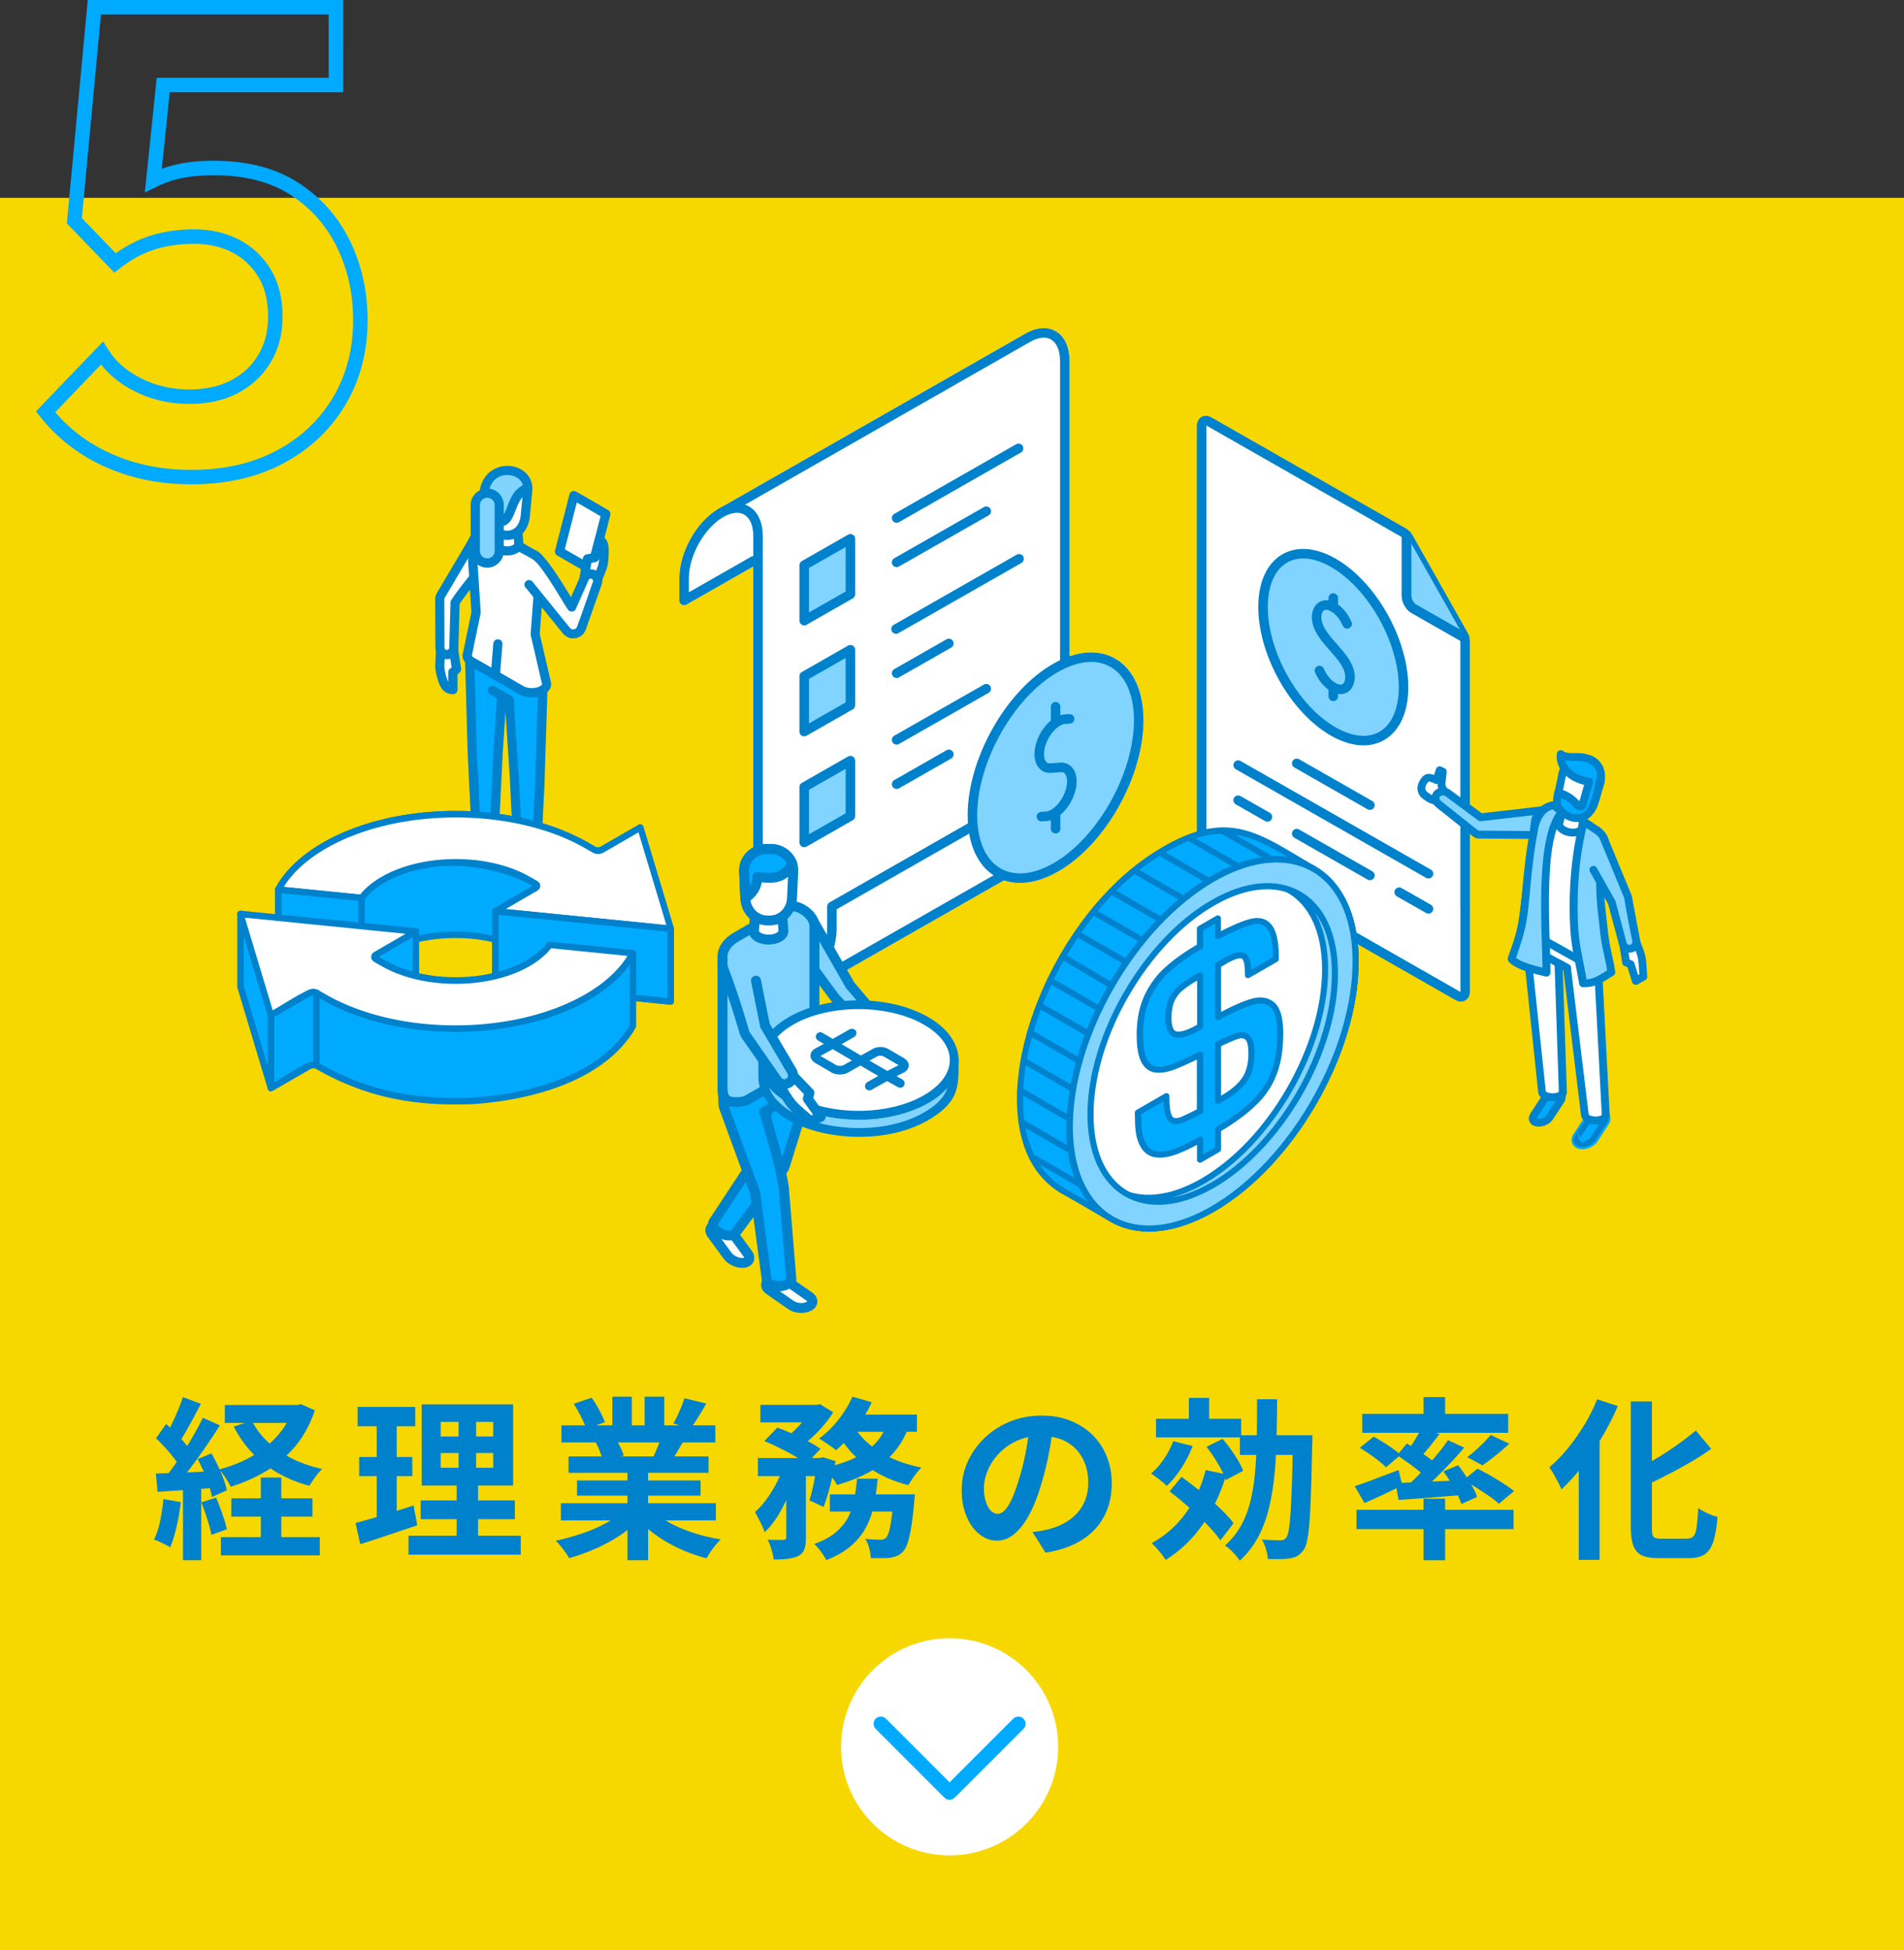 <svg xmlns="http://www.w3.org/2000/svg" id="_レイヤー_2" data-name="レイヤー 2" viewBox="0 0 316 323.59"><rect x="0" y="0" width="316" height="323.59" fill="#333333" stroke="none"/><defs><style>.cls-1,.cls-2,.cls-4,.cls-5{fill-rule:evenodd}.cls-1,.cls-6,.cls-7{fill:#fff}.cls-2,.cls-8{fill:#80d4ff}.cls-10{fill:none}.cls-10,.cls-6,.cls-8{stroke:#0081cc;stroke-width:1.58px;stroke-linecap:round;stroke-linejoin:round}.cls-12,.cls-4{fill:#0081cc}.cls-5{fill:#0af}</style></defs><g id="_レイヤー_3" data-name="レイヤー 3"><path d="M0 32.83h316V323.6H0z" style="fill:#f7d700"/><path d="m27.14 248.75 2.85.52c-.15 1.38-.38 2.75-.69 4.09-.31 1.35-.66 2.48-1.07 3.4q-.285-.195-.78-.45c-.33-.16-.66-.32-1-.48-.34-.15-.63-.27-.88-.35.42-.86.76-1.9 1.01-3.1s.43-2.42.55-3.65Zm-1.27-4.23c1.33-.04 2.91-.1 4.76-.17 1.85-.08 3.72-.15 5.62-.23l-.03 2.74c-1.79.13-3.56.26-5.32.38s-3.34.22-4.74.32l-.29-3.03Zm.03-5.86 1.67-2.36c.5.44 1.01.93 1.54 1.46s1.02 1.06 1.47 1.59.79 1 1.02 1.43l-1.76 2.68q-.345-.69-.99-1.53c-.43-.56-.91-1.12-1.43-1.7q-.78-.87-1.53-1.56Zm7.76-3.4 2.83 1.27c-.69 1.1-1.45 2.24-2.28 3.45-.83 1.2-1.65 2.35-2.48 3.46s-1.61 2.07-2.34 2.9l-2.02-1.12c.54-.65 1.1-1.39 1.67-2.21a60 60 0 0 0 3.32-5.25c.5-.89.93-1.73 1.3-2.49Zm-3.32-3.43 3 1.12c-.38.73-.79 1.49-1.21 2.28s-.84 1.54-1.24 2.25-.79 1.33-1.15 1.85l-2.31-.98c.35-.6.7-1.27 1.07-2.02.36-.75.71-1.52 1.04-2.31q.495-1.185.81-2.19Zm.03 14.21h3.03v12.86h-3.03zm2.45-3.92 2.28-.95c.36.65.73 1.35 1.08 2.09.36.74.66 1.46.92 2.16s.44 1.33.53 1.89l-2.45 1.1c-.1-.56-.26-1.2-.5-1.92s-.52-1.47-.85-2.23c-.33-.77-.66-1.48-1.01-2.13Zm.61 7.18 2.42-.78q.555 1.245 1.05 2.7c.34.97.59 1.82.76 2.55l-2.57.92c-.13-.73-.37-1.6-.69-2.61a51 51 0 0 0-.98-2.78Zm15.25-16.15h.63l.63-.14 2.31 1.01c-.75 2.27-1.81 4.23-3.17 5.88a19 19 0 0 1-4.79 4.14c-1.83 1.11-3.83 1.99-6 2.67-.19-.42-.48-.92-.85-1.48s-.73-1.03-1.05-1.4c1.94-.5 3.73-1.22 5.38-2.15 1.64-.93 3.07-2.07 4.27-3.42s2.08-2.87 2.64-4.58v-.52Zm-12.02 21.92h16.41v3.03H36.66zm.66-21.92h12.34v2.97H37.32zm1.07 15.49h13.47v3.03H38.39zm3.4-12.89c1 1.96 2.51 3.64 4.54 5.03s4.41 2.39 7.14 2.98c-.35.33-.73.77-1.14 1.33s-.74 1.05-.97 1.47c-2.9-.79-5.41-2.01-7.51-3.66-2.11-1.65-3.79-3.71-5.06-6.17zm1.5 9.43h3.4V257h-3.4zM59.01 252.73c.85-.23 1.79-.49 2.84-.79s2.16-.63 3.33-1.01 2.33-.74 3.46-1.11l.61 3.29c-1.62.54-3.25 1.09-4.9 1.64q-2.475.84-4.56 1.5zm.34-19.26h9.57v3.2h-9.57zm.26 8.31h8.82v3.17h-8.82zm2.91-7.04h3.32v17.71l-3.32.55v-18.25Zm5.28 20.1h18.63v3.14H67.8zm2.02-5.86h15.63v3.11H69.82zm.17-15.94h15.17v13.47H69.99zm3.15 2.91v2.42h8.71v-2.42zm0 5.16v2.45h8.71v-2.45zm2.97-6.83h2.91v10.84h.32v11.19h-3.55v-11.19h.32zM103.5 250.71l2.74 1.24c-.9 1-1.99 1.93-3.27 2.78-1.28.86-2.65 1.6-4.11 2.25-1.46.64-2.93 1.17-4.41 1.57-.15-.29-.36-.61-.62-.97q-.39-.54-.81-1.05c-.28-.35-.54-.63-.79-.86 1.44-.31 2.88-.7 4.31-1.18s2.75-1.05 3.96-1.7 2.21-1.35 3-2.08m-10.41-1.26h25.72v2.85H93.09zm.09-12.92h25.55v2.83H93.18zm1.18 5.16h23.24v2.71H94.36zm.87-8.74 2.97-1.01c.42.6.85 1.28 1.27 2.06s.73 1.45.92 2l-3.11 1.15c-.15-.58-.43-1.26-.84-2.05-.4-.79-.81-1.51-1.21-2.16Zm.54 12.72h20.5v2.51h-20.5zm3.12-6.26 3.37-.55c.25.4.5.86.74 1.37s.42.96.53 1.34l-3.52.61c-.1-.36-.25-.82-.46-1.36q-.315-.81-.66-1.41m2.74-7.64h3.23v6.11h-3.23zm2.51 11.27h3.43v15.86h-3.43zm4.12 7.59c.6.58 1.31 1.12 2.13 1.63.83.51 1.73.97 2.73 1.38a28.2 28.2 0 0 0 6.5 1.8c-.27.27-.55.58-.85.94s-.58.73-.84 1.12-.48.75-.65 1.08a25.8 25.8 0 0 1-6.55-2.65c-1-.57-1.94-1.22-2.83-1.93q-1.32-1.065-2.34-2.28l2.68-1.1Zm-1.27-18.86h3.26v5.91h-3.26zm2.83 6.43 3.66.87c-.4.67-.79 1.32-1.15 1.95-.37.62-.69 1.16-.98 1.6l-2.94-.81q.375-.81.78-1.8t.63-1.8Zm3.8-6.17 3.6.87c-.44.79-.89 1.55-1.36 2.29s-.88 1.37-1.27 1.89l-2.83-.87c.23-.38.46-.82.69-1.31s.45-.99.65-1.5.37-.97.5-1.37ZM130.18 242.99l2.22.84c-.37 1.27-.82 2.57-1.37 3.89s-1.17 2.56-1.86 3.69-1.45 2.09-2.28 2.85c-.15-.5-.39-1.07-.71-1.7s-.61-1.18-.88-1.64q1.035-.915 1.98-2.22c.62-.87 1.19-1.79 1.69-2.78s.9-1.97 1.21-2.93m-4.39-1.04h10.73v3h-10.73zm.41-8.83h9.43v2.91h-9.43zm.66 6 2.16-2.22c.79.29 1.63.63 2.52 1.04.89.4 1.75.82 2.57 1.24s1.5.84 2.06 1.24l-2.34 2.48c-.5-.4-1.14-.83-1.93-1.28s-1.63-.9-2.52-1.34-1.74-.83-2.52-1.15Zm3.63 4.07h3.26v11.97c0 .79-.08 1.42-.25 1.9-.16.48-.5.86-.99 1.12-.5.25-1.09.41-1.76.49q-1.005.12-2.34.12c-.06-.48-.18-1.03-.37-1.66-.19-.62-.4-1.17-.63-1.63q.84.03 1.59.03h1.04c.17-.02.29-.05.36-.1s.1-.16.1-.33v-11.91Zm4.33-10.07h.72l.55-.12 2.19 1.36q-.63 1.035-1.56 2.13c-.62.73-1.27 1.42-1.98 2.06-.7.64-1.4 1.21-2.09 1.69-.31-.29-.68-.59-1.11-.89q-.645-.465-1.17-.78c.62-.42 1.21-.92 1.77-1.49q.855-.855 1.56-1.74c.47-.6.84-1.13 1.11-1.61v-.61Zm.86 8.83h.43l.46-.14 2.1.66a52 52 0 0 1-.88 4.04c-.36 1.38-.73 2.57-1.11 3.55l-2.34-1.1c.27-.85.52-1.87.76-3.09.24-1.21.43-2.35.56-3.43v-.49Zm6.55 3.43h3.43c-.13 1.48-.33 2.89-.59 4.22-.26 1.34-.69 2.58-1.28 3.73-.6 1.15-1.43 2.2-2.49 3.14-1.07.94-2.46 1.75-4.17 2.42-.19-.4-.48-.87-.87-1.4-.38-.53-.76-.96-1.12-1.28 1.5-.54 2.7-1.19 3.59-1.95s1.58-1.6 2.05-2.52.81-1.92 1.01-3 .35-2.2.45-3.37Zm-.75-13.61 3.2.92a21 21 0 0 1-1.67 3c-.65.98-1.34 1.9-2.06 2.75-.72.86-1.46 1.59-2.21 2.21-.21-.19-.49-.41-.84-.65s-.69-.48-1.04-.71a24 24 0 0 0-.92-.58c1.13-.81 2.19-1.83 3.17-3.07s1.77-2.53 2.36-3.88Zm5.74 4.38 3.6.55c-.63 1.77-1.52 3.28-2.67 4.54-1.14 1.26-2.49 2.3-4.05 3.13s-3.29 1.51-5.19 2.05c-.12-.25-.3-.56-.56-.92q-.39-.555-.81-1.08a7 7 0 0 0-.76-.85q2.655-.555 4.77-1.5c2.115-.945 2.6-1.44 3.58-2.41.97-.97 1.67-2.14 2.09-3.5Zm-9.49 11.83h11.71v2.85h-11.71zm4.12-11.08q1.005 1.62 2.64 2.94c1.09.88 2.35 1.64 3.78 2.26s2.98 1.1 4.66 1.43c-.23.21-.49.5-.76.85-.28.36-.54.72-.79 1.08-.25.37-.46.69-.63.98-1.77-.44-3.39-1.07-4.86-1.87-1.47-.81-2.79-1.78-3.95-2.91a16.3 16.3 0 0 1-2.93-3.86l2.85-.89Zm-.46-2.16h10.79v2.85h-12.17zm6.95 13.24h3.49c-.04.63-.08 1.07-.12 1.3q-.195 2.505-.48 4.14c-.18 1.09-.38 1.95-.59 2.6-.21.64-.46 1.12-.75 1.43-.31.33-.63.56-.97.71q-.51.21-1.14.33c-.35.04-.81.06-1.38.07-.58 0-1.2 0-1.87-.01a7.5 7.5 0 0 0-.27-1.64c-.16-.6-.38-1.11-.65-1.56.52.06 1 .1 1.46.12q.675.03 1.02.03c.345 0 .41-.02.55-.07.13-.05.27-.13.4-.25.17-.17.34-.5.49-1s.3-1.21.43-2.15.26-2.14.38-3.6V248ZM174.81 236.56c-.19 1.46-.44 3.02-.75 4.67s-.72 3.33-1.24 5.02c-.56 1.94-1.21 3.61-1.96 5.02-.75 1.4-1.57 2.48-2.47 3.24-.89.76-1.87 1.14-2.93 1.14s-2.03-.36-2.93-1.08-1.61-1.72-2.13-2.98c-.53-1.27-.79-2.71-.79-4.33s.34-3.25 1.01-4.73 1.61-2.79 2.81-3.94c1.2-1.14 2.6-2.04 4.21-2.7 1.6-.65 3.34-.98 5.21-.98s3.4.29 4.83.86c1.43.58 2.66 1.38 3.68 2.39 1.02 1.02 1.8 2.21 2.34 3.58q.81 2.055.81 4.41c0 2.02-.41 3.83-1.24 5.42-.83 1.6-2.05 2.91-3.68 3.95-1.62 1.04-3.65 1.75-6.07 2.13l-2.16-3.43c.56-.06 1.05-.12 1.47-.2s.83-.16 1.21-.26c.92-.23 1.78-.56 2.58-1 .8-.43 1.49-.97 2.09-1.61s1.06-1.4 1.4-2.26.5-1.82.5-2.85c0-1.13-.17-2.17-.52-3.11a7.2 7.2 0 0 0-1.53-2.47c-.67-.7-1.49-1.24-2.45-1.61s-2.07-.56-3.32-.56c-1.54 0-2.89.27-4.07.82-1.17.55-2.16 1.25-2.97 2.12s-1.42 1.8-1.83 2.8-.62 1.95-.62 2.85c0 .96.12 1.76.35 2.41.23.64.51 1.12.85 1.44q.51.48 1.08.48c.4 0 .8-.21 1.2-.62q.585-.615 1.17-1.89c.38-.85.77-1.91 1.15-3.2.44-1.38.82-2.86 1.12-4.44.31-1.58.53-3.11.66-4.61l3.92.12ZM194.71 239.15l3.23.81c-.48 1.25-1.11 2.47-1.87 3.65-.77 1.18-1.58 2.17-2.42 2.96-.19-.19-.45-.42-.76-.68-.32-.26-.64-.51-.98-.76s-.63-.45-.88-.61c.79-.65 1.5-1.46 2.15-2.42.64-.96 1.16-1.94 1.54-2.94Zm5.39 4.79 3.43.72c-.94 3.15-2.26 5.94-3.95 8.35s-3.73 4.36-6.11 5.84c-.15-.25-.37-.55-.65-.91s-.57-.71-.88-1.05c-.31-.35-.58-.61-.81-.81q3.375-1.845 5.64-4.95c1.51-2.07 2.62-4.46 3.33-7.19m-8.24-8.51h14.13v3.09h-14.13zm2.25 12.06 1.99-2.42c1 .73 2.06 1.55 3.19 2.45s2.17 1.81 3.13 2.72q1.44 1.365 2.31 2.52l-2.19 2.85c-.54-.79-1.27-1.66-2.21-2.62q-1.395-1.44-3.03-2.88c-1.09-.96-2.15-1.84-3.19-2.62m3.2-15.52h3.37v4.76h-3.37zm2.91 8.13 2.68-1.33c.46.52.92 1.1 1.37 1.73s.86 1.26 1.23 1.87c.36.62.63 1.18.81 1.7l-2.88 1.53c-.15-.52-.4-1.1-.73-1.73-.34-.63-.72-1.28-1.15-1.95s-.87-1.27-1.31-1.83Zm8.42-7.9h3.32c-.02 2.35-.05 4.6-.1 6.75s-.17 4.2-.38 6.13-.52 3.75-.95 5.45-1.03 3.26-1.8 4.67-1.76 2.68-2.97 3.79c-.25-.4-.62-.86-1.1-1.37s-.93-.89-1.36-1.14c1.11-1 2.01-2.12 2.7-3.37.68-1.25 1.21-2.64 1.57-4.17s.62-3.17.76-4.92.23-3.61.26-5.59.04-4.06.04-6.23Zm-2.86 5.97h10.09v3.26h-10.09zm8.8 0h3.23v.94c0 .24 0 .44-.03.59-.06 2.98-.12 5.51-.19 7.58s-.15 3.78-.25 5.12-.22 2.38-.38 3.13c-.15.75-.35 1.29-.58 1.62q-.495.72-1.02 1.02c-.36.2-.77.34-1.25.42-.46.08-1.02.12-1.67.13-.65 0-1.33 0-2.02-.01-.02-.46-.12-1-.3-1.63-.18-.62-.41-1.16-.68-1.6.65.04 1.25.07 1.79.09s.95.03 1.24.03c.23 0 .43-.03.59-.1q.24-.105.45-.39c.15-.21.29-.65.4-1.33.12-.67.21-1.63.29-2.88s.15-2.86.22-4.83.12-4.36.16-7.17v-.72ZM224.82 246.62c.92-.29 2.03-.68 3.33-1.18s2.62-1 3.97-1.5l.61 2.54a140 140 0 0 1-6.26 2.94l-1.64-2.8Zm.31 3.92h26.07v3.2h-26.07zm.55-10.29 2.31-1.85a32.119 32.119 0 0 1 3.21 2.02c.5.36.93.7 1.25 1.01l-2.42 2.05c-.29-.31-.68-.65-1.17-1.04s-1.01-.77-1.57-1.15-1.1-.73-1.61-1.04m.41-5.63h24.22v3.14h-24.22zm5.53 11.48c.96-.04 2.06-.08 3.29-.13s2.54-.11 3.92-.17 2.78-.13 4.18-.19l-.03 2.45c-1.92.15-3.83.31-5.74.46s-3.61.28-5.13.37l-.49-2.8Zm.26-4.61 1.61-1.96c.56.33 1.15.7 1.79 1.12s1.24.84 1.82 1.25q.87.615 1.41 1.14l-1.7 2.25c-.35-.36-.8-.77-1.36-1.23-.56-.45-1.15-.9-1.79-1.35-.63-.45-1.23-.86-1.79-1.23Zm8.45-2.51 2.68 1.24c-.79.92-1.65 1.88-2.6 2.87-.94.99-1.88 1.93-2.83 2.83s-1.84 1.68-2.68 2.35l-2.02-1.12c.85-.71 1.73-1.53 2.64-2.47.91-.93 1.79-1.9 2.64-2.9s1.57-1.93 2.16-2.8Zm-4.33-2.11 2.91 1.1q-.87 1.125-1.77 2.25c-.61.75-1.16 1.38-1.66 1.9l-2.16-.95c.31-.4.62-.85.95-1.36.33-.5.64-1.01.95-1.53q.465-.78.78-1.41m.26-5.04h3.58v4.04h-3.58zm0 16.87h3.58v10.21h-3.58zm3.29-4.53 2.45-1.04c.42.54.84 1.12 1.25 1.74q.615.93 1.14 1.86c.35.62.6 1.17.75 1.67l-2.6 1.18c-.15-.5-.39-1.06-.71-1.69-.32-.62-.67-1.27-1.07-1.93s-.8-1.26-1.23-1.8Zm3.32 1.44 2.36-1.9c.65.33 1.36.71 2.13 1.15s1.5.89 2.19 1.34 1.27.86 1.73 1.23l-2.51 2.11c-.4-.38-.94-.81-1.62-1.27s-1.38-.93-2.13-1.41-1.47-.89-2.16-1.24Zm4.53-7.5 3.09 1.47q-1.095 1.005-2.28 1.95c-.79.62-1.51 1.17-2.16 1.63l-2.54-1.36c.44-.33.9-.7 1.37-1.12s.93-.86 1.38-1.31.83-.87 1.14-1.25ZM265.07 232.2l3.43 1.12a45 45 0 0 1-2.6 5.12c-1 1.7-2.07 3.3-3.22 4.79a31 31 0 0 1-3.53 3.91 14 14 0 0 0-.53-1.12c-.24-.46-.5-.93-.76-1.4q-.405-.705-.72-1.14c1.06-.88 2.08-1.93 3.06-3.13s1.89-2.5 2.74-3.89 1.56-2.81 2.13-4.25Zm-3.05 8.13 3.43-3.43.03.06v21.89h-3.46v-18.51Zm8.65-7.78h3.49v20.79c0 .58.03 1.01.1 1.3s.22.48.46.56c.24.09.59.13 1.05.13h4.21q.72 0 1.08-.42c.36-.42.41-.79.52-1.53s.2-1.78.27-3.13c.42.31.94.6 1.56.88.61.28 1.16.48 1.64.59-.13 1.65-.36 2.98-.66 3.98-.31 1-.78 1.73-1.41 2.18s-1.53.68-2.68.68h-4.96c-1.21 0-2.15-.15-2.83-.46-.67-.31-1.15-.85-1.43-1.62s-.42-1.83-.42-3.17v-20.76Zm10.78 4.84 2.54 3.03c-1.06.77-2.21 1.51-3.46 2.23s-2.52 1.42-3.82 2.09-2.57 1.3-3.82 1.87c-.12-.4-.32-.87-.61-1.4s-.55-.98-.78-1.34c1.19-.58 2.39-1.23 3.59-1.96q1.8-1.095 3.45-2.28t2.91-2.25Z" class="cls-12"/><circle cx="157.6" cy="289.87" r="18.02" class="cls-7"/><path d="m169.01 286.05-11.41 11.41-11.41-11.41" style="fill:none;stroke:#0af;stroke-width:2.4px;stroke-linecap:round;stroke-linejoin:round"/><path d="M48.85 31.32c-3.57-2.3-8.02-3.44-13.35-3.44-2.49 0-4.66.24-6.49.71-1.28.33-2.46.78-3.56 1.32l1.64-15.8h28.66V1.2H15.66l-3.32 35.43 6.75 7c1.94-1.53 3.96-2.64 6.08-3.33 2.11-.69 4.48-1.04 7.12-1.04q3.735 0 6.75 1.53c2.01 1.02 3.62 2.51 4.83 4.48s1.82 4.37 1.82 7.22-.61 5.05-1.82 7.05c-1.21 2.01-2.87 3.55-4.99 4.65-2.11 1.09-4.59 1.64-7.43 1.64-3.12 0-5.97-.66-8.57-1.97q-3.9-1.965-5.97-5.25l-9.35 9.73c2.77 3.5 6.23 6.18 10.39 8.04 4.15 1.86 8.76 2.79 13.81 2.79 5.61 0 10.51-1.11 14.7-3.34 4.19-2.22 7.46-5.3 9.82-9.24 2.35-3.94 3.53-8.42 3.53-13.45 0-4.59-.94-8.8-2.8-12.63-1.87-3.83-4.59-6.89-8.15-9.18Z" style="stroke-miterlimit:10;fill:none;stroke:#0af;stroke-width:2.4px"/><path d="M185.13 109.32c-2.16-1.25-4.8-1.38-7.62-.41V59.9c0-2.29-.84-4.09-2.3-4.93-1.41-.81-3.2-.67-5.03.39L119.3 84.4s-.02 0-.02.01c-3.66 2.09-6.53 7.16-6.53 11.55v3.68c0 .28.15.54.39.68s.54.14.79 0l11.09-6.33v67.11c0 2.32.81 4.06 2.28 4.92.61.35 1.28.53 2.01.53.95 0 1.98-.3 3.02-.9l34.23-19.54.04-.04c.85.29 1.74.45 2.68.45 1.96 0 4.11-.63 6.3-1.88 7.83-4.47 14.2-15.74 14.2-25.13 0-4.84-1.65-8.46-4.65-10.2Z" class="cls-7"/><g id="price_list" data-name="price list"><path d="m125.58 85.96.22 66.47 20.73-12.63V75.15z" class="cls-7"/><path id="path_45" d="M175.19 143.96c7.6-4.34 13.8-15.32 13.8-24.44s-6.2-13.03-13.8-8.69c-7.61 4.34-13.8 15.32-13.8 24.44s6.2 13.02 13.8 8.68Z" class="cls-8" data-name="path 45"/><path id="path_46" d="m119.67 85.11 50.9-29.06c3.39-1.97 6.15-.21 6.15 3.85v49.88" class="cls-6" data-name="path 46"/><path id="path_47" d="m161.12 137.27-23.05 13.16v3.68c0 4.07-2.75 8.93-6.14 10.87m.01-.01c-3.39 1.93-6.13.21-6.13-3.86V88.96c0-4.07-2.75-5.79-6.14-3.86s-6.13 6.8-6.13 10.86v3.68l11.5-6.56m6.9 71.89 34.23-19.54" class="cls-6" data-name="path 47"/><path id="path_48" d="m177.52 119.29-.82.06c-1.55.12-3.35 2.03-3.99 4.26s.1 3.96 1.65 3.85l.83-.06.82-.06c1.55-.11 2.3 1.62 1.65 3.85-.64 2.23-2.44 4.15-3.99 4.26l-.83.06" class="cls-10" data-name="path 48"/><path id="path_49" d="M175.19 119.33v-2.05" class="cls-10" data-name="path 49"/><path id="path_50" d="M175.19 137.52v-2.24" class="cls-10" data-name="path 50"/><path id="path_51" d="m133.47 102.99 7.67-4.38v-9.2l-7.67 4.38z" class="cls-8" data-name="path 51"/><path id="path_52" d="m133.47 121.4 7.67-4.38v-9.2l-7.67 4.38z" class="cls-8" data-name="path 52"/><path id="path_53" d="m133.47 139.8 7.67-4.38v-9.2l-7.67 4.38z" class="cls-8" data-name="path 53"/><path id="path_54" d="m148.81 85.96 20.24-11.56" class="cls-10" data-name="path 54"/><path id="path_55" d="m148.71 104.38 20.42-11.65" class="cls-10" data-name="path 55"/><path id="path_56" d="m148.81 122.77 14.88-8.49" class="cls-10" data-name="path 56"/><path id="path_57" d="m148.81 93.32 14.88-8.49" class="cls-10" data-name="path 57"/><path id="path_58" d="m148.81 111.72 8.67-4.95" class="cls-10" data-name="path 58"/><path id="path_59" d="m148.81 130.13 8.67-4.95" class="cls-10" data-name="path 59"/></g><g id="application"><path id="Vector_73" d="M243.16 150.8v-44.32c0-.39-.13-.83-.35-1.23L233.8 89.3c-.23-.4-.54-.73-.86-.92l-32.3-18.44c-.67-.38-1.21-.04-1.21.77v68.82c0 .81.54 1.77 1.21 2.15l41.32 23.59c.67.38 1.21.04 1.21-.77v-24.79" class="cls-6" data-name="Vector 73"/><g id="Vector_72" data-name="Vector 72"><path d="M233.44 88.8v10.08c0 .81.54 1.77 1.22 2.15l8.4 4.79" class="cls-8"/><path d="M233.44 88.8v10.08c0 .81.54 1.77 1.22 2.15l8.4 4.79" class="cls-10"/></g><path id="Vector_74" d="M221.28 121.39c6.44 3.68 11.66.39 11.66-7.34s-5.22-16.98-11.66-20.66-11.66-.39-11.66 7.34 5.22 16.98 11.66 20.66" class="cls-8" data-name="Vector 74"/><path id="Vector_75" d="M223.58 103.52c-.5-1.17-1.34-2.23-2.3-2.77-1.52-.87-2.77-.08-2.77 1.74.09 3.62 5.53 6.3 5.54 9.81 0 1.82-1.25 2.61-2.77 1.74-.95-.55-1.8-1.61-2.3-2.77" class="cls-10" data-name="Vector 75"/><path id="Vector_76" d="M221.28 99.23v1.52" class="cls-10" data-name="Vector 76"/><path id="Vector_77" d="M221.28 114.04v1.52" class="cls-10" data-name="Vector 77"/><path id="Vector_78" d="m237.08 144.99-31.59-18.03" class="cls-10" data-name="Vector 78"/><path id="Vector_79" d="m227.36 133.61-12.15-6.94" class="cls-10" data-name="Vector 79"/><path id="Vector_80" d="m227.36 145.27-12.15-6.94" class="cls-10" data-name="Vector 80"/><path id="Vector_81" d="m237.08 150.82-4.86-2.77" class="cls-10" data-name="Vector 81"/><path id="Vector_82" d="m210.35 135.56-4.86-2.77" class="cls-10" data-name="Vector 82"/></g><path d="M218.04 144.19c-9.24-5.34-14.2-10-26.23-2.35-19.62 12.47-30.51 46.63-15.55 55.68l8.24 4.76c-13.43-8.51-4.95-32.61 3.51-44.1 6.13-8.32 18.96-19.78 30.03-13.99" class="cls-5"/><path d="M217.79 144.63c-4.51-2.35-9.34-1.73-13.87.38-6.29 2.93-12 8.72-15.5 13.47-.6.82-1.21 1.71-1.82 2.67-3.75 5.91-7.17 13.96-8.26 21.56-1.07 7.5.13 14.55 5.6 18.58.26.19.54.38.83.57.23.14.3.44.17.68-.14.24-.45.32-.69.18-2.73-1.59-5.49-3.22-8.24-4.76a13.5 13.5 0 0 1-4.41-4.33c-2.72-4.28-3.37-10.25-2.38-16.71.98-6.41 3.58-13.33 7.37-19.58 3.88-6.42 9.03-12.15 14.96-15.92 11.05-7.02 16.26-3.91 24.04.74.85.51 1.74 1.04 2.71 1.6a.5.5 0 0 1 .19.67c-.13.25-.43.34-.68.21h-.02Zm-3.96-2.35c-6.8-4.03-11.81-6.34-21.75-.02-5.8 3.68-10.83 9.29-14.64 15.59-3.72 6.14-6.27 12.93-7.23 19.21-.95 6.23-.35 11.95 2.24 16.02 1.03 1.62 2.38 2.99 4.08 4.01l4.06 2.34c-3.46-4.36-4.16-10.47-3.24-16.87 1.11-7.75 4.59-15.94 8.4-21.96.61-.96 1.23-1.87 1.86-2.72 3.58-4.86 9.42-10.78 15.89-13.79 3.35-1.56 6.87-2.35 10.34-1.82Z" class="cls-4"/><path d="M201.27 145.85c-13.1 7.56-23.71 25.95-23.71 41.07s10.62 21.25 23.71 13.69c13.1-7.56 23.71-25.95 23.71-41.07s-10.62-21.25-23.71-13.69m0 50.81c-5.6 3.23-10.67 3.54-14.34 1.42s-5.94-6.67-5.94-13.13 2.27-13.63 5.94-19.99 8.74-11.91 14.34-15.14 10.67-3.54 14.34-1.42 5.94 6.67 5.94 13.13-2.27 13.63-5.94 19.99-8.74 11.91-14.34 15.14" class="cls-2"/><path d="M201.52 146.29c-6.47 3.74-12.34 10.16-16.58 17.52-4.25 7.36-6.88 15.65-6.88 23.12 0 4.3.87 7.86 2.42 10.54 1.1 1.91 2.55 3.38 4.27 4.38 1.72.99 3.72 1.51 5.93 1.51 3.1 0 6.61-1.02 10.34-3.17 6.47-3.74 12.34-10.16 16.58-17.52 4.25-7.36 6.88-15.65 6.88-23.12 0-4.31-.87-7.86-2.42-10.54-1.1-1.91-2.55-3.38-4.27-4.38-1.72-.99-3.72-1.51-5.93-1.51-3.1 0-6.61 1.02-10.34 3.17m-17.45 17.02c4.33-7.51 10.33-14.06 16.95-17.89 3.89-2.24 7.57-3.31 10.84-3.31 2.39 0 4.55.56 6.43 1.65 1.87 1.08 3.45 2.68 4.64 4.75 1.64 2.84 2.56 6.56 2.56 11.04 0 7.65-2.68 16.12-7.01 23.62s-10.33 14.06-16.95 17.88c-3.89 2.24-7.57 3.31-10.84 3.31-2.39 0-4.55-.56-6.43-1.65-1.87-1.08-3.45-2.68-4.64-4.74-1.64-2.84-2.56-6.56-2.56-11.04 0-7.65 2.68-16.12 7.01-23.62m16.95 32.91c-2.68 1.55-5.24 2.41-7.55 2.64-2.37.24-4.51-.19-6.29-1.22-1.78-1.02-3.21-2.66-4.2-4.83-.96-2.12-1.49-4.76-1.49-7.86s.54-6.42 1.51-9.7c1.01-3.41 2.5-6.82 4.34-10.01l.02-.02c1.85-3.21 4.06-6.2 6.51-8.79 2.36-2.49 4.94-4.6 7.65-6.16 2.68-1.55 5.23-2.41 7.55-2.64 2.38-.23 4.51.19 6.29 1.22s3.21 2.66 4.2 4.83c.96 2.12 1.49 4.76 1.49 7.86s-.54 6.42-1.51 9.7c-1.02 3.42-2.51 6.83-4.36 10.04-1.85 3.2-4.06 6.2-6.51 8.79-2.36 2.49-4.94 4.6-7.65 6.16Zm8.37-5.47c-2.42 2.56-5.08 4.73-7.87 6.34-2.81 1.62-5.5 2.53-7.96 2.77-2.59.26-4.93-.22-6.89-1.35s-3.54-2.92-4.61-5.29c-1.02-2.25-1.58-5.03-1.58-8.28s.55-6.61 1.56-9.98c1.04-3.49 2.55-6.96 4.44-10.23l.02-.03c1.89-3.27 4.15-6.33 6.66-8.98 2.42-2.56 5.08-4.73 7.87-6.34 2.81-1.62 5.5-2.53 7.96-2.77 2.59-.26 4.92.22 6.88 1.35s3.54 2.92 4.61 5.29c1.02 2.25 1.58 5.03 1.58 8.28s-.55 6.61-1.56 9.99c-1.04 3.5-2.56 6.98-4.45 10.26-1.89 3.27-4.15 6.33-6.66 8.98Z" class="cls-4"/><path d="M201.27 145.85c-13.1 7.56-23.71 25.95-23.71 41.07s10.62 21.25 23.71 13.69c13.1-7.56 23.71-25.95 23.71-41.07s-10.62-21.25-23.71-13.69" class="cls-2"/><path d="M201.52 146.29c-6.47 3.74-12.34 10.16-16.58 17.52-4.25 7.36-6.88 15.65-6.88 23.12 0 4.31.87 7.86 2.42 10.54v.03c1.12 1.9 2.56 3.36 4.27 4.35 1.72.99 3.72 1.51 5.93 1.51 3.1 0 6.62-1.02 10.34-3.17 6.47-3.73 12.33-10.16 16.58-17.52s6.88-15.65 6.88-23.12c0-4.3-.87-7.86-2.42-10.54v-.03c-1.11-1.9-2.56-3.36-4.27-4.35-1.72-.99-3.72-1.51-5.93-1.51-3.1 0-6.61 1.02-10.34 3.17m-17.45 17.02c4.33-7.51 10.33-14.06 16.95-17.89 3.89-2.24 7.57-3.31 10.84-3.31 2.39 0 4.55.56 6.43 1.65 1.86 1.08 3.43 2.66 4.62 4.72l.02.03c1.64 2.84 2.56 6.56 2.56 11.04 0 7.65-2.68 16.12-7.01 23.62s-10.33 14.06-16.95 17.88c-3.89 2.24-7.57 3.31-10.84 3.31-2.38 0-4.55-.56-6.43-1.65-1.86-1.08-3.43-2.66-4.62-4.72l-.02-.03c-1.64-2.84-2.56-6.56-2.56-11.04 0-7.65 2.68-16.12 7.01-23.62Z" class="cls-4"/><path d="M199.64 195.99c5.6-3.23 10.67-8.78 14.34-15.14s5.94-13.52 5.94-19.99-2.27-11.01-5.94-13.13-8.74-1.81-14.34 1.42-10.67 8.78-14.34 15.14-5.94 13.52-5.94 19.99 2.27 11.01 5.94 13.13 8.74 1.81 14.34-1.42" class="cls-1"/><path d="M199.39 195.56c2.7-1.56 5.29-3.68 7.65-6.16 2.45-2.59 4.67-5.59 6.51-8.79 1.85-3.21 3.34-6.62 4.36-10.04.98-3.28 1.51-6.58 1.51-9.7s-.53-5.74-1.49-7.86c-.98-2.18-2.42-3.81-4.19-4.83-1.78-1.03-3.91-1.45-6.29-1.22-2.32.23-4.87 1.09-7.55 2.64l-.03.02c-2.69 1.56-5.27 3.67-7.62 6.15-2.45 2.59-4.66 5.59-6.51 8.79l-.02.02c-1.84 3.2-3.33 6.6-4.34 10.01-.98 3.28-1.51 6.58-1.51 9.7s.53 5.74 1.49 7.86c.98 2.18 2.42 3.81 4.19 4.83 1.78 1.03 3.91 1.45 6.29 1.22 2.32-.23 4.87-1.09 7.56-2.64Zm8.37-5.47c-2.42 2.56-5.08 4.73-7.87 6.34-2.81 1.62-5.5 2.53-7.96 2.77-2.59.26-4.93-.22-6.89-1.35s-3.54-2.92-4.61-5.29c-1.02-2.25-1.58-5.03-1.58-8.28s.55-6.61 1.56-9.99c1.04-3.49 2.55-6.96 4.43-10.23l.02-.03c1.89-3.27 4.15-6.33 6.66-8.98 2.41-2.55 5.06-4.71 7.84-6.32l.03-.02c2.81-1.62 5.5-2.53 7.96-2.77 2.59-.26 4.93.22 6.88 1.35 1.96 1.13 3.54 2.92 4.61 5.29 1.02 2.25 1.58 5.03 1.58 8.28s-.55 6.61-1.56 9.99c-1.04 3.5-2.56 6.98-4.45 10.26-1.89 3.27-4.15 6.33-6.66 8.98Z" class="cls-4"/><path d="M201.27 145.85c-13.1 7.56-23.71 25.95-23.71 41.07s10.62 21.25 23.71 13.69c13.1-7.56 23.71-25.95 23.71-41.07s-10.62-21.25-23.71-13.69m0 50.81c-5.6 3.23-10.67 3.54-14.34 1.42s-5.94-6.67-5.94-13.13 2.27-13.63 5.94-19.99 8.74-11.91 14.34-15.14 10.67-3.54 14.34-1.42 5.94 6.67 5.94 13.13-2.27 13.63-5.94 19.99-8.74 11.91-14.34 15.14" class="cls-2"/><path d="M201.52 146.29c-6.47 3.74-12.34 10.16-16.58 17.52-4.25 7.36-6.88 15.65-6.88 23.12 0 4.3.87 7.86 2.42 10.54 1.1 1.91 2.55 3.38 4.27 4.38 1.72.99 3.72 1.51 5.93 1.51 3.1 0 6.61-1.02 10.34-3.17 6.47-3.74 12.34-10.16 16.58-17.52 4.25-7.36 6.88-15.65 6.88-23.12 0-4.31-.87-7.86-2.42-10.54-1.1-1.91-2.55-3.38-4.27-4.38-1.72-.99-3.72-1.51-5.93-1.51-3.1 0-6.61 1.02-10.34 3.17m-17.45 17.02c4.33-7.51 10.33-14.06 16.95-17.89 3.89-2.24 7.57-3.31 10.84-3.31 2.39 0 4.55.56 6.43 1.65 1.87 1.08 3.45 2.68 4.64 4.75 1.64 2.84 2.56 6.56 2.56 11.04 0 7.65-2.68 16.12-7.01 23.62s-10.33 14.06-16.95 17.88c-3.89 2.24-7.57 3.31-10.84 3.31-2.39 0-4.55-.56-6.43-1.65-1.87-1.08-3.45-2.68-4.64-4.74-1.64-2.84-2.56-6.56-2.56-11.04 0-7.65 2.68-16.12 7.01-23.62m16.95 32.91c-2.68 1.55-5.24 2.41-7.55 2.64-2.37.24-4.51-.19-6.29-1.22-1.78-1.02-3.21-2.66-4.2-4.83-.96-2.12-1.49-4.76-1.49-7.86s.54-6.42 1.51-9.7c1.01-3.41 2.5-6.82 4.34-10.01l.02-.02c1.85-3.21 4.06-6.2 6.51-8.79 2.36-2.49 4.94-4.6 7.65-6.16 2.68-1.55 5.23-2.41 7.55-2.64 2.38-.23 4.51.19 6.29 1.22s3.21 2.66 4.2 4.83c.96 2.12 1.49 4.76 1.49 7.86s-.54 6.42-1.51 9.7c-1.02 3.42-2.51 6.83-4.36 10.04-1.85 3.2-4.06 6.2-6.51 8.79-2.36 2.49-4.94 4.6-7.65 6.16Zm8.37-5.47c-2.42 2.56-5.08 4.73-7.87 6.34-2.81 1.62-5.5 2.53-7.96 2.77-2.59.26-4.93-.22-6.89-1.35s-3.54-2.92-4.61-5.29c-1.02-2.25-1.58-5.03-1.58-8.28s.55-6.61 1.56-9.98c1.04-3.49 2.55-6.96 4.44-10.23l.02-.03c1.89-3.27 4.15-6.33 6.66-8.98 2.42-2.56 5.08-4.73 7.87-6.34 2.81-1.62 5.5-2.53 7.96-2.77 2.59-.26 4.92.22 6.88 1.35s3.54 2.92 4.61 5.29c1.02 2.25 1.58 5.03 1.58 8.28s-.55 6.61-1.56 9.99c-1.04 3.5-2.56 6.98-4.45 10.26-1.89 3.27-4.15 6.33-6.66 8.98Z" class="cls-4"/><path d="M202.66 138.32a.505.505 0 0 1 .51-.87l8.22 4.75a.505.505 0 0 1-.51.87l-8.22-4.74ZM197.03 139.44a.493.493 0 0 1-.18-.68c.14-.24.44-.32.68-.18l8.27 4.78c.24.14.32.44.19.68-.14.24-.44.32-.68.19l-8.27-4.78ZM192.57 142.11a.505.505 0 0 1 .51-.87l7.86 4.54a.505.505 0 0 1-.51.87zM188.14 144.96a.505.505 0 0 1 .51-.87l8.05 4.65a.505.505 0 0 1-.51.87l-8.06-4.65ZM184.28 148.38a.505.505 0 0 1 .51-.87l8.16 4.71a.505.505 0 0 1-.51.87zM181.29 151.81a.505.505 0 0 1 .51-.87l8.11 4.68a.505.505 0 0 1-.51.87zM178.57 155.41a.505.505 0 0 1 .51-.87l8.13 4.7a.505.505 0 0 1-.51.87zM176.09 159.15a.505.505 0 0 1 .51-.87l8.15 4.84a.505.505 0 0 1-.51.87zM174.01 163.11a.493.493 0 0 1-.18-.68c.14-.24.44-.32.68-.18l8.2 4.74c.24.14.32.44.19.68-.14.24-.45.32-.68.18l-8.2-4.74ZM172.23 167.25a.505.505 0 0 1 .51-.87l8.2 4.73a.505.505 0 0 1-.51.87zM170.71 171.79a.505.505 0 0 1 .51-.87l8.2 4.73a.505.505 0 0 1-.51.87zM169.63 176.41a.493.493 0 0 1-.18-.68c.14-.24.44-.32.68-.18l8.22 4.75c.24.14.32.45.18.68-.14.24-.44.32-.68.19l-8.22-4.75ZM169.07 181.39a.493.493 0 0 1-.18-.68c.14-.24.44-.32.68-.19l8.26 4.77c.24.14.32.44.19.68-.14.24-.45.32-.68.18l-8.26-4.77ZM169.29 186.63a.493.493 0 0 1-.18-.68c.14-.24.44-.32.68-.18l8.23 4.75c.24.14.32.44.18.68s-.44.32-.68.19l-8.23-4.75ZM170.98 192.36a.496.496 0 0 1-.18-.68c.14-.24.44-.32.68-.19l7.92 4.57c.24.14.32.44.18.68s-.44.32-.68.18l-7.92-4.57Z" class="cls-4"/><path d="M202.16 160.12v8.63c2.27-1.22 4.12-2.05 5.55-2.48 1.42-.44 2.58-.28 3.45.45.88.73 1.32 2.32 1.32 4.74s-.32 4.61-.95 6.38-1.62 3.36-2.97 4.75c-1.35 1.4-3.18 2.82-5.48 4.26l-.91.53v3.33l-2.99 1.73v-3.33c-1.57.9-2.96 1.57-4.2 2.01-1.23.43-2.3.57-3.21.41s-1.61-.7-2.11-1.65c-.5-.93-.75-2.32-.75-4.14l-.03-1.12 4.74-2.73c0 1.38.1 2.38.29 3.01q.285.945.93 1.08c.43.1.91.04 1.46-.2.54-.22 1.51-.69 2.9-1.39V175c-1.83.92-3.28 1.58-4.35 1.99-1.08.42-2.05.57-2.92.49-.87-.09-1.54-.59-2.01-1.48-.47-.91-.7-2.34-.7-4.3 0-2.42.41-4.52 1.24-6.29q1.23-2.67 3.39-4.59c1.43-1.28 3.22-2.54 5.36-3.77v-2.94l2.99-1.73v2.94c2.39-1.26 4.23-2.05 5.55-2.38 1.31-.32 2.32-.04 3.02.87.7.9 1.05 2.67 1.05 5.3l-4.63 2.67a5 5 0 0 1-.04-.62c0-1.54-.29-2.4-.87-2.61s-1.55.09-2.92.88l-1.17.67Zm0 13.16v9.39l.91-.53c1.57-.91 2.73-1.91 3.49-3.01.76-1.09 1.14-2.53 1.14-4.29 0-1.39-.21-2.28-.64-2.68s-.98-.5-1.66-.28c-.68.21-1.76.68-3.24 1.39Zm-2.99-11.44-.73.42c-1.05.62-1.88 1.19-2.5 1.7a5.6 5.6 0 0 0-1.47 1.93c-.36.78-.55 1.77-.55 2.97 0 1.73.44 2.65 1.3 2.8.87.14 2.18-.3 3.94-1.32v-8.51Z" class="cls-5"/><path d="M202.66 160.41v7.5c.86-.44 1.65-.83 2.38-1.16.95-.42 1.78-.75 2.52-.97h.02c.77-.24 1.47-.31 2.11-.23.67.09 1.27.35 1.78.78.52.43.9 1.1 1.15 1.99.23.84.35 1.89.35 3.14s-.08 2.44-.24 3.53-.41 2.1-.74 3.01c-.33.92-.75 1.79-1.26 2.62l-.02.04q-.765 1.215-1.8 2.28a24 24 0 0 1-2.43 2.16c-.92.72-1.97 1.44-3.14 2.18l-.68.39v3.04c0 .2-.12.37-.28.45l-2.96 1.71a.505.505 0 0 1-.76-.43v-2.47c-.52.28-1.02.54-1.51.77-.73.35-1.4.63-2.03.86h-.04q-.945.345-1.8.45c-.59.07-1.13.07-1.63-.02h-.02q-.795-.15-1.41-.63c-.41-.32-.75-.74-1.03-1.27-.27-.51-.48-1.14-.62-1.88-.13-.73-.2-1.56-.2-2.5l-.03-1.1c0-.2.11-.37.27-.46l4.72-2.72c.24-.14.55-.06.68.18.05.08.07.16.07.25 0 .69.03 1.26.07 1.74.05.47.11.84.2 1.12.08.25.17.43.28.56.08.1.18.16.28.18.15.04.32.04.5.02.2-.03.42-.09.65-.19.26-.11.64-.28 1.1-.51.42-.2.91-.45 1.48-.73v-8.27c-.63.31-1.21.58-1.73.82-.75.34-1.4.62-1.94.82h-.04c-.56.23-1.09.37-1.6.46-.53.09-1.03.11-1.51.06-.53-.05-.99-.23-1.4-.53-.4-.29-.73-.7-1.01-1.22v-.02c-.26-.5-.45-1.13-.58-1.89-.12-.75-.18-1.62-.18-2.62 0-1.24.11-2.4.32-3.48.22-1.09.54-2.1.97-3.02v-.02c.43-.91.93-1.75 1.51-2.54.59-.8 1.26-1.53 2-2.19l.03-.02q1.095-.975 2.43-1.92a41 41 0 0 1 2.73-1.74v-2.65c0-.2.12-.38.29-.46l2.95-1.7c.24-.14.55-.05.68.19.04.08.07.16.07.25v2.11c.91-.46 1.74-.85 2.48-1.17.95-.41 1.77-.7 2.45-.86.74-.18 1.41-.19 2-.02.61.18 1.12.53 1.53 1.07.4.51.69 1.25.89 2.22.18.91.27 2.05.27 3.39 0 .2-.12.38-.29.46l-4.59 2.65a.49.49 0 0 1-.74-.36c-.01-.09-.03-.2-.03-.32v-.37c-.01-.72-.08-1.26-.2-1.64-.09-.28-.21-.44-.34-.49-.18-.07-.47-.04-.85.07-.45.14-1 .39-1.65.77l-.91.53Zm-1 8.33v-8.63c0-.17.09-.34.25-.43l1.16-.67c.72-.42 1.34-.7 1.87-.86.59-.18 1.08-.2 1.48-.06.44.16.76.53.96 1.12.15.44.23 1.02.24 1.73l3.66-2.11c-.01-1.15-.1-2.13-.25-2.91-.16-.8-.39-1.4-.69-1.79a1.97 1.97 0 0 0-1.02-.73c-.42-.12-.91-.11-1.48.03-.63.16-1.4.43-2.3.81-.9.39-1.94.89-3.11 1.51a.501.501 0 0 1-.76-.43v-2.07l-1.98 1.14v2.65c0 .17-.09.34-.25.43-1.05.6-2.01 1.22-2.9 1.85-.87.61-1.65 1.23-2.34 1.84l-.03.03a13.7 13.7 0 0 0-1.86 2.03c-.54.73-1 1.52-1.4 2.36v.03q-.615 1.275-.9 2.79c-.2 1.02-.3 2.11-.3 3.29 0 .96.06 1.78.17 2.46.11.66.26 1.19.47 1.6.2.39.44.69.71.89.26.19.56.31.91.34.39.04.81.02 1.25-.05s.91-.2 1.4-.39l.04-.02c.54-.21 1.17-.47 1.88-.8s1.51-.71 2.39-1.15a.501.501 0 0 1 .77.42v9.39c0 .18-.1.36-.28.45-.7.35-1.29.65-1.77.88-.5.24-.88.41-1.16.53-.31.13-.61.22-.9.26-.31.04-.59.03-.86-.03a1.47 1.47 0 0 1-.82-.51c-.2-.23-.36-.54-.48-.92-.11-.34-.19-.78-.24-1.31q-.045-.465-.06-.99l-3.74 2.16.03.83c0 .89.06 1.67.18 2.32q.18.945.51 1.59c.22.41.47.73.76.96.28.22.6.36.97.43h.02c.41.07.85.08 1.34.02q.735-.09 1.59-.39h.03c.61-.23 1.26-.5 1.93-.82s1.39-.7 2.16-1.15c.08-.05.18-.09.28-.09.28 0 .5.23.5.5v2.46l1.98-1.14v-3.04c0-.17.09-.34.25-.43l.89-.52c1.13-.71 2.15-1.42 3.05-2.12s1.68-1.39 2.33-2.06c.64-.67 1.2-1.37 1.67-2.12l.02-.03c.47-.76.87-1.57 1.17-2.42q.465-1.275.69-2.82c.15-1.04.23-2.17.23-3.39s-.1-2.13-.31-2.87c-.19-.69-.47-1.18-.83-1.48a2.45 2.45 0 0 0-1.26-.56c-.5-.07-1.06 0-1.69.19h-.03c-.69.22-1.49.53-2.39.93s-1.91.9-3.03 1.51a.501.501 0 0 1-.76-.43Zm1 4.86v8.21l.16-.09c.76-.44 1.41-.9 1.97-1.38.55-.47 1-.97 1.36-1.48.34-.5.6-1.08.77-1.73q.27-1.005.27-2.28c0-.66-.05-1.19-.14-1.59-.08-.35-.2-.59-.34-.72h-.01a.83.83 0 0 0-.46-.24c-.2-.03-.43 0-.69.08h-.02c-.32.1-.73.27-1.26.49-.47.2-1.01.45-1.61.74Zm-1 9.08c0 .28.23.5.5.5.1 0 .2-.03.28-.09l.88-.51c.82-.47 1.52-.97 2.13-1.49.61-.53 1.12-1.08 1.53-1.67.41-.6.72-1.28.92-2.05.2-.76.3-1.61.3-2.53q0-1.095-.18-1.83c-.13-.54-.34-.95-.63-1.22h-.01c-.28-.27-.61-.44-.98-.5-.36-.06-.74-.02-1.16.11-.36.12-.81.29-1.36.52-.54.23-1.18.53-1.94.89-.18.09-.28.27-.29.45v9.39Zm-3.47-20.85c-.53.32-1.01.62-1.44.91l-.03.02c-.43.29-.79.57-1.1.82-.33.28-.64.59-.91.95-.27.35-.5.74-.7 1.15v.03c-.21.42-.35.9-.45 1.42a9.4 9.4 0 0 0-.15 1.74c0 .93.13 1.67.38 2.2.29.62.74.99 1.35 1.09h.04c.51.08 1.12 0 1.84-.24.69-.23 1.48-.61 2.4-1.13.16-.09.25-.26.25-.43v-8.51a.501.501 0 0 0-.79-.41l-.69.4Zm.48.89c-.51.3-.96.58-1.35.85l-.03.02c-.38.26-.72.52-1.02.77q-.42.345-.75.78c-.22.29-.42.62-.59.97v.02c-.17.34-.29.74-.37 1.18-.08.46-.13.98-.13 1.56 0 .79.09 1.38.28 1.78.14.3.35.48.61.52h.02q.525.075 1.38-.21c.56-.19 1.22-.49 1.96-.91v-7.35Z" class="cls-4"/><path d="M127.67 214.04c-.38-.26-.55-.58-.53-.88.03-.3.25-.59.67-.78.42-.2.95-.27 1.47-.22.52.04 1.03.2 1.41.47l3.6 2.51c.38.26.55.58.52.88s-.25.59-.67.78c-.42.2-.95.27-1.47.22s-1.03-.2-1.41-.47l-3.6-2.51Z" class="cls-1"/><path d="M127.2 214.72c-.28-.2-.5-.43-.64-.67-.18-.3-.26-.63-.23-.95.03-.33.16-.63.39-.91.18-.22.44-.4.75-.55.28-.13.59-.22.91-.27s.65-.06.98-.03c.32.03.65.09.96.2.3.1.59.24.85.42l3.6 2.51c.28.2.5.43.65.67.18.3.26.63.23.95-.03.33-.16.63-.39.91-.18.22-.44.4-.75.55-.28.13-.59.22-.91.27s-.65.06-.98.03-.66-.09-.96-.2c-.03 0-.05-.02-.08-.03-.28-.1-.54-.23-.77-.39l-3.6-2.51Zm.79-1.49s.08.09.15.14l3.6 2.51c.11.07.23.14.37.19l.06.02c.18.06.38.1.58.12s.41.01.6-.02c.18-.03.33-.07.46-.13.08-.04.14-.07.17-.11a.7.7 0 0 0-.15-.14l-3.6-2.51c-.11-.08-.26-.15-.43-.2a2.5 2.5 0 0 0-1.18-.1c-.17.03-.33.07-.46.13-.08.04-.13.07-.17.11Zm6.01 2.74" class="cls-4"/><path d="m127.16 185.52.28-1.36-.57.33c.09.34.19.68.29 1.03m7.71-7.42c0 .26-.04.53-.11.79l-.09.29-4.39 14.13a2.5 2.5 0 0 1-.43.87l-.26.35c.22.99.4 1.9.5 2.67 0 .05.01.1.01.15l1.21 14.74c.08.43-.24.76-.59.96-.4.23-.92.35-1.45.35s-1.05-.12-1.45-.35-.6-.53-.6-.84l-1.92-14.32s-.01-.07-.01-.1l-4.98-13.63c-.04-.1-.08-.21-.12-.32-.09-.28-.13-.56-.14-.84v-.27l.04-2.45 14.88-8.59-.12 6.38Z" class="cls-5"/><path d="m128.24 184.32-.27 1.32c-.05.31-.27.58-.59.67a.83.83 0 0 1-1.02-.57l-.29-1.03c-.1-.35.05-.74.38-.94l.57-.33c.17-.1.37-.14.58-.09.45.09.73.53.64.97m5.81-6.23.09-4.92-13.22 7.63-.04 2.02v.25c0 .08.01.17.03.26.02.11.04.21.07.31l.05.15.03.09 5 13.67c.02.06.03.11.04.17.69 4.79 1.29 9.62 1.94 14.42v.08c.03.05.1.1.19.15.13.07.28.13.44.17.18.04.38.06.59.06s.42-.02.59-.06c.16-.04.31-.09.44-.17.08-.05.15-.1.18-.15v-.04l-1.21-14.74v-.12c-.04-.35-.11-.76-.19-1.2-.08-.45-.18-.91-.29-1.39-.06-.26.01-.51.17-.7l.25-.33.06-.08c.05-.08.1-.15.13-.23.04-.08.07-.17.1-.27l4.4-14.17s.02-.05.03-.08l.03-.07.03-.11c.03-.1.05-.2.06-.29.01-.1.02-.2.02-.29Zm1.76-6.35a.817.817 0 0 0-1.23-.72s-14.88 8.59-14.88 8.59c-.27.16-.42.45-.41.74-.02.89-.15 2.3 0 3.24.08.47.23.81.39 1.25l4.82 13.19 1.92 14.26c0 .31.11.61.31.89.17.23.4.44.7.62.26.15.57.27.89.34.32.08.65.12.97.12a4 4 0 0 0 1.86-.46c.29-.17.58-.42.78-.73.18-.3.28-.64.22-1.03l-1.21-14.73-.02-.19c-.05-.41-.12-.85-.21-1.3-.06-.34-.14-.7-.22-1.08l.03-.05s.06-.08.1-.13c.11-.15.2-.31.28-.48.08-.18.15-.36.2-.54l4.38-14.1s.03-.09.05-.14l.06-.18a3.7 3.7 0 0 0 .13-.99l.12-6.38Z" class="cls-4"/><path d="M118.17 204.85c-.27-.37-.34-.73-.21-1.01.12-.28.43-.47.89-.52s.98.05 1.46.26.91.53 1.19.9l2.6 3.54c.27.37.33.73.21 1.01s-.42.47-.88.52-.98-.05-1.46-.26-.91-.53-1.19-.9l-2.6-3.54Z" class="cls-1"/><path d="M117.5 205.34c-.2-.28-.34-.57-.39-.84-.07-.35-.04-.68.09-.98s.35-.55.66-.73c.24-.14.54-.24.89-.28.3-.03.62-.02.95.04a4.45 4.45 0 0 1 1.79.78c.26.2.49.42.67.67l2.6 3.54c.2.28.34.57.39.84.07.35.04.68-.09.98s-.36.55-.66.73c-.25.15-.54.24-.89.28-.3.03-.62.02-.94-.04a4.45 4.45 0 0 1-1.79-.78c-.26-.2-.49-.42-.67-.67l-2.6-3.54Zm1.23-1.15s.05.11.1.18l2.6 3.54c.09.12.2.23.34.33a2.6 2.6 0 0 0 1.08.48c.16.03.33.04.47.02.08 0 .15-.02.2-.04a1 1 0 0 0-.1-.18l-2.6-3.54c-.08-.11-.2-.23-.34-.33a2.6 2.6 0 0 0-1.08-.48 1.5 1.5 0 0 0-.47-.02c-.08 0-.15.02-.2.05Zm4.82 4.51s0 .01 0 0" class="cls-4"/><path d="M119.79 204.74c-.48-.21-.91-.53-1.19-.9-.27-.37-.33-.73-.21-1.01.03-.07.07-.14.13-.2l5.48-8.34 1.29 3.52s0 .07.01.1l.29 1.94-3.46 4.62c-.12.28-.43.47-.88.52-.46.05-.98-.05-1.46-.26Z" class="cls-5"/><path d="M119.46 205.49c-.31-.13-.6-.3-.85-.49-.26-.2-.49-.42-.67-.67-.21-.28-.34-.57-.39-.84a1.62 1.62 0 0 1 .21-1.21c.04-.05.07-.11.11-.15l5.45-8.28c.25-.38.76-.48 1.14-.24.15.1.26.25.32.41s1.28 3.52 1.28 3.52c.02.06.03.11.04.17v.1h.02l.29 1.94c.04.25-.04.49-.19.66l-3.37 4.5c-.13.26-.34.47-.61.63-.25.15-.54.24-.89.28-.3.03-.62.02-.94-.04s-.64-.16-.94-.29Zm.15-1.8a2.6 2.6 0 0 0 1.08.48c.16.03.33.04.47.02.11-.01.18-.03.23-.06s.05-.09.08-.14l3.25-4.34-.24-1.61v-.02l-.7-1.9-4.56 6.92s-.05.08-.08.11c.01.05.05.12.11.2.09.11.2.23.34.33Zm1.78.46v-.03s-.02.05 0 .03M129.36 182.1c.39-.23.9-.09 1.12.3.23.39.09.9-.3 1.12l-2.35 1.35.45 1.58c1.07 3.74 2.28 7.98 2.62 10.65a.822.822 0 1 1-1.63.21c-.32-2.51-1.52-6.71-2.57-10.4-.19-.66-.37-1.31-.62-2.2-.1-.35.05-.74.38-.94l2.9-1.68Z" class="cls-4"/><path d="m145.1 172.36 1.95-1.3 2.92 2.49-.16.92 2.21 2.53c-.74.51-1.35.84-3.3-.48-1.65-1.12-1.91-1.95-3.63-4.15Z" class="cls-1"/><path d="m144.64 171.68 1.95-1.3c.33-.22.76-.17 1.03.09l2.88 2.45c.23.19.32.49.28.76s-.09.54-.09.54l1.95 2.23c.3.34.26.86-.08 1.16-.02.02-.05.04-.07.06-.49.34-.95.62-1.69.59-.64-.02-1.42-.31-2.54-1.07-1.3-.88-1.8-1.58-2.65-2.76-.31-.44-.68-.95-1.17-1.57a.815.815 0 0 1 .14-1.15l.05-.03Zm2.35.41-.71.47c.25.34.47.64.67.92.74 1.04 1.18 1.65 2.24 2.36.61.42 1.05.64 1.37.73l-1.33-1.52a.85.85 0 0 1-.23-.72l.08-.47-2.09-1.78Z" class="cls-4"/><path d="M126.06 151.2c.83.48 2.18.48 3.01 0s.83-1.26 0-1.74-2.18-.48-3.01 0-.83 1.26 0 1.74" class="cls-1"/><path d="M126.48 150.48c.29.16.68.25 1.09.25s.81-.08 1.09-.25c.1-.06.17-.11.2-.16-.04-.05-.1-.1-.2-.16l-.03-.02c-.28-.15-.67-.23-1.06-.23s-.81.08-1.09.25c-.1.06-.16.11-.2.16.04.05.1.1.2.16m1.09 1.9c-.68 0-1.37-.16-1.92-.47-.37-.22-.65-.48-.82-.78-.15-.26-.22-.53-.22-.8 0-.25.06-.5.19-.74 0-.02.02-.04.03-.06.17-.3.44-.57.81-.78.55-.32 1.24-.47 1.92-.47s1.33.15 1.86.44l.05.03c.37.21.64.48.81.78a1.558 1.558 0 0 1 0 1.6c-.17.3-.45.57-.81.78-.55.32-1.24.47-1.92.47Z" class="cls-4"/><path d="m130.87 155.1 4.18-2.13 6.02 10.51 5.61 6.62c.12.15.21.32.26.52.21.77-.25 1.56-1.02 1.77-.58.16-1.18-.06-1.52-.51l-5.9-6.37-7.64-10.4Z" class="cls-2"/><path d="m130.5 154.36 4.88-2.48 6.38 11.12 5.56 6.56.02.02c.09.12.18.25.25.39s.13.28.17.43a2.277 2.277 0 0 1-2.92 2.74c-.42-.14-.79-.4-1.06-.75l-5.91-6.38c-2.75-3.73-5.49-7.47-8.23-11.21l.87-.44Zm4.23-.3-2.62 1.33 7.05 9.6 5.89 6.37v.02c.09.1.19.17.31.21.11.04.24.04.36 0 .17-.05.3-.15.38-.29s.1-.31.06-.47c-.01-.05-.03-.09-.04-.12s-.03-.05-.05-.08l-5.66-6.68-5.67-9.89Z" class="cls-4"/><path d="M134.43 176.52c.59-.34.84-.8.75-1.25v-21.79c-.22-1.99-3.15-3.67-4.44-2.93l-6.26 3.61-2.32 1.34c-.98.55-2.22 1.71-2.25 3.09v22.49c-.03.14-.03.27 0 .41v.09h.02c.1.28-.27.53.43.93s2.67.59 3.69 0l10.37-5.99Z" class="cls-2"/><path d="M134.91 177.18s-.09.06-.14.08l-10.31 5.95c-.6.35-1.41.49-2.18.49-.91 0-1.61-.09-2.11-.38-1.12-.61-1.08-1.88-1.08-3.07v-21.69c.02-.79.33-1.51.77-2.12.53-.73 1.27-1.31 1.9-1.67l8.56-4.94c.26-.15.55-.24.86-.27.74-.08 1.63.16 2.42.62.77.45 1.49 1.1 1.93 1.86.23.4.39.83.45 1.28 0 .05.01.1.01.15v21.74c.06.39-.02.79-.24 1.15-.18.31-.46.58-.84.82m-.84-1.41c.13-.08.22-.17.27-.25.02-.03.03-.06.02-.08-.01-.06-.02-.11-.02-.17v-21.75c-.03-.22-.12-.44-.24-.65-.29-.51-.79-.95-1.32-1.26-.51-.29-1.03-.45-1.42-.41-.09 0-.16.03-.21.06-2.86 1.65-5.71 3.33-8.58 4.96-.47.26-1 .68-1.37 1.2-.26.36-.45.77-.46 1.19v21.63c0 .98.05 1.66.71 1.77.25.04.54.06.84.06.52 0 1.04-.08 1.36-.26l10.3-5.95s.08-.05.12-.07Z" class="cls-4"/><path d="M125.44 150.33h4.26l.31 4.05s.01.08.01.13c0 .36-.24.72-.72 1-.96.55-2.51.55-3.47 0-.48-.28-.72-.64-.72-1v-.13l.31-4.05Z" class="cls-1"/><path d="M125.44 149.5h5.02l.37 4.78v.22c0 .36-.11.7-.34 1.02-.19.26-.45.5-.79.69-.61.35-1.39.53-2.15.53s-1.53-.18-2.14-.53c-.34-.2-.6-.43-.79-.69-.23-.32-.34-.67-.34-1.02 0-.07 0-.15.02-.22l.37-4.78h.76Zm3.5 1.65h-2.73l-.25 3.29v.06h-.01s.01.03.03.06c.05.08.14.15.27.23.35.2.83.3 1.32.3s.97-.1 1.32-.3c.13-.07.22-.15.27-.23s.03-.05.03-.06v-.07l-.26-3.29Z" class="cls-4"/><path d="M127.97 140.89h-.8c-2.02 0-3.76 1.66-3.68 3.68l.19 4.49c.09 2.02 1.65 3.68 3.68 3.68h.4c2.02 0 3.58-1.66 3.68-3.68l.21-4.49c.09-2.02-1.66-3.68-3.68-3.68" class="cls-1"/><path d="M127.97 141.72h-.92c-.74.03-1.43.35-1.93.85-.49.48-.8 1.14-.8 1.86v.11l.19 4.49c.03.81.37 1.54.9 2.07.5.5 1.19.82 1.96.82h.4c.77 0 1.45-.31 1.95-.81.53-.53.86-1.26.9-2.07l.21-4.49v-.12c0-.72-.31-1.37-.79-1.85-.5-.49-1.19-.81-1.92-.85h-.14Zm-.8-1.65h1.01c1.16.05 2.23.55 3.01 1.32.79.78 1.29 1.85 1.29 3.02v.19l-.21 4.49a4.8 4.8 0 0 1-1.38 3.17c-.8.8-1.89 1.3-3.12 1.3h-.4c-1.23 0-2.32-.5-3.13-1.3a4.74 4.74 0 0 1-1.37-3.17l-.19-4.49v-.17c0-1.18.49-2.25 1.29-3.04.78-.77 1.86-1.27 3.02-1.32h.19Z" class="cls-4"/><path d="M127.97 140.89h-.8c-2.02 0-3.76 1.66-3.68 3.68l.19 4.49c1.19-.84 1.96-1.87 2.01-3.54 3.07.36 4.09.19 5.84-1.98-.42-1.52-1.9-2.64-3.56-2.64Z" class="cls-5"/><path d="M127.97 141.72h-.92c-.74.03-1.43.35-1.93.85-.49.48-.8 1.14-.8 1.86v.11l.11 2.61c.27-.45.43-.99.45-1.66.01-.45.39-.81.84-.8h.07c1.43.17 2.36.21 3.08-.01.59-.19 1.1-.59 1.73-1.32-.19-.42-.5-.79-.88-1.07-.49-.36-1.1-.58-1.75-.58Zm-.8-1.65h.8c1.01 0 1.96.34 2.73.91s1.35 1.38 1.62 2.31c.08.25.04.54-.14.76-.98 1.22-1.78 1.89-2.82 2.21-.82.26-1.72.27-2.93.16-.11.61-.32 1.14-.61 1.61-.41.68-.98 1.22-1.66 1.7a.818.818 0 0 1-1.29-.64l-.19-4.49v-.17c0-1.18.49-2.25 1.29-3.04.78-.77 1.86-1.27 3.02-1.32h.19Z" class="cls-4"/><path d="M158.36 175.89c0 3.93.21 6.26-4.09 9.01-2.46 1.57-5.49 2.5-8.63 2.85-9 1.02-18.9-2.63-19.04-8.99v-2.86c.31 7.52 12.2 9.75 18.91 9 4.86-.55 12.6-3.09 12.85-9Z" class="cls-2"/><path d="M159.09 175.92v.5c.01 3.86.02 6.25-4.42 9.09-1.26.8-2.65 1.44-4.11 1.93-1.54.51-3.17.85-4.84 1.04-.82.09-1.67.15-2.52.16-4.11.09-8.21-.73-11.37-2.26-3.28-1.6-5.57-3.98-5.92-6.98-.02-.19-.04-.4-.04-.63v-2.88c0-.4.32-.73.73-.73s.73.33.73.73c0 .13.02.3.03.43.34 2.97 2.82 5.01 5.98 6.28 3.31 1.32 7.34 1.82 10.59 1.68.51-.02 1.01-.06 1.5-.11 2.72-.3 6.35-1.25 8.97-3.08 1.82-1.28 3.14-2.99 3.23-5.22.02-.4.35-.71.76-.7.4.02.71.35.7.75m-5.21 8.37c2.01-1.28 2.94-2.47 3.38-3.82-.58.68-1.26 1.28-2.03 1.81-2.84 1.99-6.74 3.01-9.64 3.34-.5.06-1.03.1-1.6.12-3.43.14-7.69-.38-11.19-1.79-2.07-.83-3.89-1.98-5.15-3.47.7 1.89 2.46 3.45 4.81 4.59 2.96 1.44 6.83 2.2 10.71 2.12.79-.02 1.59-.07 2.39-.16 1.56-.18 3.09-.5 4.54-.98 1.36-.45 2.64-1.04 3.78-1.77Z" class="cls-4"/><path d="M153.71 182.38c-6.2 3.58-16.26 3.58-22.46 0s-6.2-9.39 0-12.96c6.2-3.58 16.26-3.58 22.46 0s6.2 9.39 0 12.96" class="cls-1"/><path d="M154.07 183.01c-3.22 1.86-7.41 2.78-11.59 2.78s-8.38-.93-11.59-2.78c-1.92-1.11-3.29-2.43-4.1-3.84-.61-1.06-.92-2.16-.92-3.27s.31-2.22.92-3.27c.82-1.41 2.18-2.73 4.1-3.84 3.21-1.86 7.41-2.79 11.59-2.79s8.38.93 11.59 2.79c1.91 1.1 3.28 2.42 4.1 3.84.61 1.06.92 2.16.92 3.27s-.31 2.22-.92 3.27l-.03.04c-.82 1.4-2.18 2.71-4.08 3.8Zm-11.59 1.32c3.95 0 7.88-.86 10.87-2.59 1.67-.96 2.85-2.09 3.55-3.27l.02-.04c.48-.82.72-1.69.72-2.54s-.24-1.72-.72-2.54c-.69-1.2-1.88-2.34-3.57-3.31-2.98-1.72-6.92-2.59-10.86-2.59s-7.88.86-10.86 2.59c-1.69.98-2.88 2.11-3.57 3.31-.48.83-.72 1.69-.72 2.54s.24 1.72.72 2.54c.69 1.2 1.88 2.34 3.57 3.31 2.98 1.72 6.92 2.59 10.87 2.59Z" class="cls-4"/><path d="M141.06 170.81c.35-.2.79-.08.99.26.2.35.08.79-.26.99-.92.53-1.82 1.05-2.73 1.56-.9.51-1.86 1.03-2.9 1.6l2.63 1.53c.12.07.37.12.65.12.22 0 .44-.04.58-.12.8-.47 1.69-.95 2.54-1.42.77-.42 1.52-.83 2.2-1.23.41-.24.88-.36 1.35-.36s.94.12 1.35.35l2.59 1.51c.3.19.51.42.64.67.09.18.13.36.12.56 0 .19-.06.38-.16.56-.14.24-.38.46-.71.62-.86.42-1.74.87-2.63 1.35s-1.78.98-2.66 1.49c-.35.2-.79.08-.99-.26-.2-.35-.08-.79.26-1 .9-.52 1.81-1.04 2.7-1.52.84-.46 1.69-.9 2.53-1.31l-2.43-1.42c-.18-.11-.4-.16-.61-.16s-.44.06-.62.16c-.66.38-1.43.81-2.24 1.24-.82.45-1.68.92-2.51 1.4-.39.23-.87.31-1.31.32-.54 0-1.07-.13-1.38-.31l-2.74-1.6c-.3-.18-.52-.4-.65-.64-.1-.19-.15-.38-.15-.58 0-.21.06-.41.16-.59.14-.23.36-.45.67-.61a279 279 0 0 0 3-1.65c.97-.54 1.86-1.05 2.71-1.55Z" class="cls-4"/><path d="M149.76 179.14c.35.19.48.64.28.99s-.64.48-.99.28c-3.03-1.69-5.92-3.4-8.83-5.13-1.41-.83-2.84-1.68-4.48-2.64a.731.731 0 0 1 .74-1.26c1.38.81 2.93 1.73 4.48 2.64 2.94 1.74 5.86 3.47 8.8 5.11Z" class="cls-4"/><path d="m129.44 180.23 2-1.89 2.9 3.02-.27.99 2.13 2.98-1.66.74c-3.64-3.14-3.01-2.52-5.1-5.83Z" class="cls-1"/><path d="m128.93 179.58 1.95-1.84c.33-.31.84-.3 1.16.03l2.9 3.02c.21.22.27.52.2.79s-.17.61-.17.61l1.9 2.67a.823.823 0 0 1-.34 1.23l-1.66.74c-.31.14-.66.07-.9-.15l-.43-.37c-1.49-1.28-2.18-1.88-2.71-2.49-.47-.54-.79-1.06-1.4-2.03-.13-.21-.28-.46-.7-1.11a.824.824 0 0 1 .19-1.09Zm2.48-.09-.92.87.34.55c.55.88.84 1.35 1.24 1.81.47.54 1.13 1.11 2.55 2.32l.06.05.26-.12-1.52-2.14a.8.8 0 0 1-.14-.72l.15-.54-2.01-2.09Z" class="cls-4"/><path d="m125.25 161.59-5.34-1.25c1.35 3.51 2.51 7.09 3.61 10.85.05.24.16.47.32.68l5.11 7.35c.1.16.24.3.4.42a1.444 1.444 0 0 0 2.03-1.98l-4.41-7.5-1.72-8.58Z" class="cls-2"/><path d="M119.14 160.64a.82.82 0 0 1 1.53-.59c.68 1.78 1.32 3.56 1.91 5.37.6 1.82 1.17 3.66 1.72 5.55v.05c.03.06.05.13.08.19s.06.12.11.17l.02.03 5.11 7.35.02.03.07.1c.03.03.06.05.1.08.14.1.31.13.46.1.16-.03.31-.12.4-.26a.62.62 0 0 0 .01-.69l-.02-.03-4.48-7.61-1.52-7.58c-.09-.45.2-.88.65-.97s.88.2.97.64l1.46 7.3 4.33 7.35c.24.38.37.82.36 1.26 0 .43-.14.87-.4 1.25-.36.52-.88.84-1.45.94a2.23 2.23 0 0 1-2.05-.66c-.11-.12-.21-.24-.28-.36s-5.07-7.3-5.07-7.3c-.11-.15-.21-.31-.28-.47a2.6 2.6 0 0 1-.17-.47c-.55-1.87-1.11-3.7-1.7-5.49-.6-1.8-1.22-3.56-1.89-5.3Z" class="cls-4"/><path d="m271.51 156.09-2.15.36.52 3.27.75.3.87 2.76 1.26-.7c-.25-3.79-.16-3.09-1.25-5.99" class="cls-1"/><path d="m271.4 155.45-2.15.36c-.35.06-.59.39-.53.75v.03l.52 3.23c.04.24.2.42.4.5s.46.18.46.18l.77 2.46c.11.34.47.53.81.43.06-.02.11-.04.15-.07l1.22-.68a.64.64 0 0 0 .33-.61l-.03-.47c-.1-1.54-.14-2.26-.28-2.89-.12-.56-.29-1.01-.61-1.85-.09-.24-.2-.52-.37-.96a.65.65 0 0 0-.72-.41Zm-1.3 1.54.99-.17.18.47c.3.77.46 1.18.55 1.64.11.54.16 1.23.25 2.71v.06l-.19.11-.63-2a.64.64 0 0 0-.39-.41l-.4-.16-.36-2.26Z" class="cls-4"/><path d="m238.94 133.01.83-1.43-.55-1.24.24-2.3-.51-.24-.55 1.65c-1.32-.65-1.64-.44-2.06.15-.6.84-.61 1.76.19 2.38.94.74 1.46.82 2.41 1.02Z" class="cls-1"/><path d="m239.53 133.29.8-1.39c.11-.19.11-.4.03-.58l-.48-1.08.22-2.12a.645.645 0 0 0-.37-.65l-.51-.24a.65.65 0 0 0-.86.31c-.02.03-.03.07-.04.1l-.32.96c-.44-.16-.78-.2-1.07-.16-.53.08-.82.38-1.12.81-.4.56-.59 1.16-.55 1.74.05.58.32 1.11.87 1.54 1.01.79 1.58.91 2.52 1.12l.15.03c.3.06.59-.09.72-.35Zm-.49-1.76-.42.74c-.59-.14-1.03-.28-1.69-.8-.23-.18-.35-.39-.37-.62-.02-.27.09-.57.31-.88.11-.16.2-.26.26-.27.16-.02.45.06.96.31.03.02.07.03.11.05.14.05.28.04.41 0l-.02.17c-.02.12 0 .24.05.36l.41.94Z" class="cls-4"/><path d="M259.03 182.6c.19-.29.22-.58.1-.79-.11-.22-.37-.37-.73-.41-.37-.04-.77.04-1.14.21-.36.17-.69.42-.88.71l-1.82 2.79c-.19.29-.22.58-.1.79.11.22.37.37.73.41.37.04.77-.04 1.14-.21s.69-.42.88-.71z" class="cls-5"/><path d="M259.57 182.95c.15-.23.23-.46.26-.69.04-.27-.01-.53-.13-.76-.11-.22-.3-.41-.54-.54-.2-.11-.43-.19-.7-.22-.24-.03-.5-.01-.75.03h-.03c-.24.05-.48.13-.7.23-.23.1-.45.24-.65.4s-.37.34-.5.55l-1.82 2.79c-.15.23-.23.46-.26.69-.04.27.01.53.13.76.12.22.3.41.53.54l.05.02c.19.1.41.17.66.19h.02c.24.03.48.01.73-.03.25-.05.5-.12.73-.23.24-.11.46-.24.65-.4.2-.16.37-.34.5-.55l1.82-2.79Zm-1.02-.85s-.03.08-.07.14l-1.82 2.79c-.06.08-.13.17-.23.24-.11.09-.24.17-.37.23-.14.06-.28.11-.43.14-.12.02-.24.03-.36.02h-.01c-.08 0-.14-.03-.19-.05l-.03-.02s.03-.08.06-.14l1.82-2.79c.05-.08.13-.17.23-.24.11-.09.23-.16.37-.23.14-.06.27-.11.41-.13h.02c.13-.03.25-.03.37-.02.09 0 .16.03.2.05h.02Zm-3.52 3.5" class="cls-4"/><path d="M266.27 186.17c.19-.29.22-.58.1-.79-.11-.22-.37-.37-.73-.41-.37-.04-.77.04-1.14.21-.36.17-.69.42-.88.71l-1.82 2.79c-.19.29-.22.57-.1.79.11.22.37.37.73.41.37.04.77-.04 1.14-.21s.69-.42.88-.71z" class="cls-5"/><path d="M266.82 186.52c.15-.23.23-.46.26-.69.04-.27 0-.53-.13-.76-.01-.02-.03-.05-.04-.07-.12-.19-.28-.35-.5-.47-.2-.11-.43-.19-.7-.22-.24-.03-.49-.01-.75.03-.26.05-.5.13-.73.23-.23.11-.45.24-.65.4s-.37.34-.5.55l-1.82 2.79c-.15.23-.23.46-.26.69-.04.27.01.53.13.76.12.22.3.41.54.54.2.11.43.19.7.22.24.03.49.01.75-.03h.03c.25-.05.49-.13.71-.23.02 0 .04-.02.05-.03.21-.1.42-.23.59-.37.2-.16.37-.34.5-.55zm-1.03-.85s-.03.08-.06.14l-1.82 2.79c-.05.08-.13.17-.23.24q-.15.12-.33.21l-.04.02c-.14.06-.28.11-.41.13h-.02c-.13.03-.25.03-.37.02-.09 0-.16-.03-.2-.05h-.02s.03-.09.07-.15l1.82-2.79c.05-.08.13-.17.23-.24.11-.09.23-.16.37-.23.14-.06.29-.11.43-.14.13-.02.25-.03.37-.02.09 0 .16.03.2.05h.02Zm-3.51 3.49" class="cls-4"/><path d="M266.67 186.42c.06-.1.12-.2.16-.31.04-.1.07-.21.08-.31.02-.12.01-.23 0-.34a.9.9 0 0 0-.11-.31l-.04-.06c-.05-.08-.11-.16-.18-.23s-.16-.13-.25-.18-.19-.09-.3-.13c-.1-.03-.22-.06-.34-.07-.11-.01-.22-.02-.34-.01-.12 0-.24.02-.36.04s-.24.05-.35.09c-.12.04-.23.08-.34.13s-.22.11-.32.17-.2.13-.29.21c-.09.07-.18.16-.26.24s-.15.17-.21.26l-1.43 2.19.49.98 1.73-2.66q.045-.075.12-.15l.15-.14c.06-.05.12-.09.19-.14.07-.04.14-.08.22-.12s.16-.07.23-.09c.08-.02.16-.05.23-.06s.14-.02.21-.02c.15 0 .2 0 .35.03.05.01.09.03.13.05l.12.07v.12s-.03.07-.05.11l-.06.1-1.82 2.79q-.045.075-.12.15l-.15.14-.17.12c-.08.04-.16.09-.24.13-.08.03-.15.07-.22.09-.07.03-.15.04-.22.06h-.02q-.105.03-.21.03s.35.47.35.47c-.31-.21-.63-.44-.95-.63v-.07l-.32-1.33-.36.55c-.06.1-.12.2-.16.31-.04.1-.07.21-.08.31-.01.12-.01.23 0 .34.02.11.06.22.11.31.05.1.11.18.19.26q.12.12.27.21c.09.05.19.09.29.13.1.03.22.06.34.07.11.01.22.02.34.01.12 0 .24-.02.36-.04h.03c.12-.03.23-.06.34-.09.11-.04.22-.08.32-.12l.06-.03a2.476 2.476 0 0 0 .56-.35c.1-.08.18-.16.26-.24s.15-.17.21-.26l1.82-2.79Zm.49-.18c-.05.12-.11.25-.19.37l-1.82 2.79c-.07.11-.15.21-.24.31a2.7 2.7 0 0 1-.6.49q-.165.105-.33.18l-.06.03c-.12.05-.24.1-.37.14-.12.04-.25.07-.38.1h-.03c-.14.03-.28.05-.41.05s-.26 0-.39-.01a2.4 2.4 0 0 1-.4-.08c-.13-.04-.25-.09-.36-.16-.13-.08-.25-.17-.35-.27s-.19-.22-.25-.35c-.07-.13-.12-.27-.14-.42a1.3 1.3 0 0 1 0-.44 1.9 1.9 0 0 1 .29-.76l1.82-2.79c.07-.11.15-.21.24-.31s.19-.19.3-.28c.1-.08.21-.16.33-.23s.24-.14.36-.19c.12-.06.25-.1.38-.14s.26-.07.4-.1c.14-.02.27-.04.41-.05.13 0 .26 0 .39.01.14.02.28.04.4.08.13.04.25.09.36.16.12.07.23.15.32.24q.15.135.24.3l.04.08c.07.13.12.27.14.42.02.14.03.29 0 .45-.02.13-.05.26-.1.39Zm-3.4 2.27-.08.1-.11.1-.14.1c-.16.09-.21.11-.38.18-.16.04-.2.05-.36.07h-.14l1.78-2.73.08-.1.11-.1.15-.11.18-.1.2-.08.19-.05.17-.02h.14l-1.78 2.73Z" class="cls-5"/><path d="m240.31 131.61 5.42 4.02 10.04-1.16c.08-.02.17-.02.26-.03 1.15-.06 2.12.82 2.19 1.96.06 1.15-.82 2.12-1.96 2.19H256l-10.34-.08c-.2.01-.4-.02-.6-.1-.04-.01-.07-.03-.1-.04l-5.89-4.69c-1.92-1.34-.06-3.02 1.25-2.06Z" class="cls-2"/><path d="m239.93 132.14 5.41 4.01c.14.11.32.14.48.12l10.02-1.16s.04 0 .07-.01h.06s.06-.01.09-.02c.39-.02.76.12 1.03.36s.45.59.47.98-.12.76-.36 1.03-.59.45-.98.47h-.26l-10.3-.08h-.2a.4.4 0 0 1-.16-.04s-5.82-4.63-5.82-4.63l-.04-.03c-.42-.29-.56-.56-.54-.75 0-.06.03-.12.07-.17q.075-.09.18-.15c.22-.12.52-.12.78.08Zm5.99 2.81-5.22-3.86c-.71-.52-1.55-.51-2.16-.18-.24.13-.46.31-.62.52-.17.23-.28.49-.32.78-.08.64.2 1.36 1.07 1.98l5.88 4.67s.08.05.12.08l.08.04.07.03c.14.06.29.09.43.12.14.02.29.03.44.02l10.27.08h.34c.75-.04 1.42-.38 1.88-.9.47-.52.73-1.22.69-1.97s-.38-1.42-.9-1.88a2.7 2.7 0 0 0-1.97-.69c-.06 0-.11 0-.17.01-.04 0-.08.01-.13.02l-9.79 1.14Z" class="cls-4"/><path d="M254.48 152.31c-.88.35-1.45 1.24-1.37 2.27 0 .07.01.14.03.2l2.77 26.33c.11 1.32 3.57 1.32 3.47 0l-.71-21.25 1.41.76 2.95 24.32c.11 1.32 3.58 1.32 3.47 0l-1.38-26.33v-.2c-.12-1.45-1.06-1.92-2.17-2.52l-3.62-1.96-2.58-1.39c-.79-.41-1.53-.53-2.25-.24Z" class="cls-1"/><path d="M254.24 151.7c-.58.23-1.06.64-1.37 1.17-.3.51-.46 1.11-.4 1.76l.02.13.02.11 2.77 26.3c.07.88.9 1.39 1.84 1.53.28.04.58.06.86.04.29-.02.58-.07.84-.15.76-.24 1.29-.75 1.22-1.53v-.02l-.67-20.06.11.06 2.91 23.98c.08.87.9 1.37 1.84 1.52.28.04.58.06.86.04.29-.02.58-.07.84-.15.76-.24 1.29-.75 1.22-1.53v-.02l-1.38-26.26v-.13l-.01-.13c-.15-1.76-1.18-2.32-2.43-2.99-2.1-1.13-4.19-2.26-6.29-3.39l-.05-.02c-.45-.23-.9-.38-1.34-.43q-.72-.09-1.41.18Zm-.26 1.84c.17-.28.43-.5.74-.63.25-.1.51-.13.78-.1.28.03.58.13.89.29 2.06 1.17 4.22 2.28 6.32 3.41.91.49 1.66.89 1.75 1.95v.18l1.38 26.29v.06c0 .06-.13.13-.32.19-.15.05-.33.08-.52.09-.2.01-.4 0-.59-.03-.4-.06-.73-.19-.75-.36l-2.95-24.35a.65.65 0 0 0-.34-.5l-1.41-.76a.7.7 0 0 0-.33-.08.65.65 0 0 0-.63.67l.71 21.2v.08c0 .06-.13.13-.32.19-.15.05-.33.08-.52.09-.2.01-.4 0-.59-.03-.39-.06-.73-.19-.74-.36l-2.78-26.35-.02-.12v-.08c-.04-.37.05-.71.21-.99Z" class="cls-4"/><path d="M262.32 134.66c-.72.25-1.76.05-2.34-.44-.57-.5-.46-1.1.26-1.35s1.76-.05 2.34.45c.57.5.46 1.1-.26 1.35Z" class="cls-1"/><path d="M262.11 134.05c-.25.09-.57.09-.89.03s-.61-.18-.81-.35a.5.5 0 0 1-.13-.15q.045-.045.18-.09c.25-.09.57-.09.89-.03s.61.18.81.35c.07.06.11.11.13.15-.04.03-.09.06-.18.09m-1.13 1.31c.53.1 1.09.08 1.56-.08.32-.11.57-.28.75-.48.15-.18.25-.38.29-.59s.02-.43-.05-.65c-.09-.26-.26-.5-.52-.73-.38-.32-.89-.55-1.42-.65s-1.09-.08-1.56.08c-.32.11-.57.28-.75.48-.14.17-.24.35-.28.55v.04c-.05.21-.03.43.04.65.09.26.26.51.52.73.38.32.89.55 1.42.65" class="cls-4"/><path d="M253.15 154.29c-.43-.27-.58-.63-.47-.98l2.12-17.21c.37-1.57 2.84-2.9 3.79-2.32l4.59 2.85 1.7 1.06c.72.43 1.59 1.35 1.48 2.44-.28 6.01-1.69 10.82-.84 18.04-.3 1.71-2.61 1.63-3.41 1.13l-1.56-.87-7.39-4.14Z" class="cls-1"/><path d="M253.48 153.73a.6.6 0 0 1-.18-.17v-.05l.03-.12 2.11-17.17c.04-.15.11-.3.2-.44.29-.46.78-.87 1.29-1.15.48-.25.94-.38 1.24-.31.03 0 .05.02.07.03l6.29 3.91.04.02c.32.2.67.51.91.89.17.27.27.58.23.91v.04c-.09 1.96-.31 3.83-.53 5.7-.44 3.75-.88 7.5-.32 12.34-.03.11-.07.2-.12.28-.15.24-.41.39-.71.47-.35.09-.73.09-1.07.03-.22-.04-.4-.1-.52-.17-2.93-1.72-5.99-3.36-8.97-5.02Zm-1.35.38c.13.27.35.52.66.72l.04.03 8.95 5.01c.25.15.59.27.96.34.5.09 1.08.09 1.62-.06.59-.16 1.14-.48 1.48-1.04.15-.24.25-.51.31-.82a.45.45 0 0 0 0-.2c-.56-4.74-.13-8.44.31-12.15.22-1.87.44-3.73.53-5.77.06-.62-.12-1.2-.42-1.69-.35-.58-.87-1.04-1.34-1.33-2.05-1.35-4.22-2.63-6.31-3.93-.14-.09-.3-.15-.46-.19-.61-.14-1.41.04-2.15.44-.7.37-1.38.95-1.79 1.61-.16.26-.29.54-.36.83 0 .03-.02.07-.02.1l-2.11 17.17c-.08.31-.06.63.09.93Z" class="cls-4"/><path d="m262.93 134.08-3.31-.63-.84 3.1s-.02.06-.03.1c-.05.28.08.6.41.88.66.57 1.87.8 2.69.51.41-.14.65-.39.71-.67 0-.03 0-.07.01-.1z" class="cls-1"/><path d="m263.05 133.44-3.89-.74-1 3.68v.05s-.03.07-.04.1c-.05.28-.02.56.11.84.11.23.28.45.51.65.42.36 1 .61 1.59.73.59.11 1.22.09 1.74-.09.29-.1.53-.25.72-.42.22-.21.36-.46.42-.74 0-.03.01-.07.02-.1v-.05l.43-3.78-.59-.11Zm-2.95.76 2.12.4-.29 2.59v.05s-.01.02-.03.04c-.05.05-.13.1-.25.14-.3.1-.69.11-1.07.04s-.74-.22-.98-.43a.8.8 0 0 1-.18-.21c-.01-.02-.02-.04-.02-.05l.02-.05zm1.83 3.04" class="cls-4"/><path d="m262.36 126.39.62.12c1.57.3 2.67 1.84 2.31 3.4l-.81 3.45c-.36 1.55-1.83 2.61-3.4 2.31l-.31-.06c-1.57-.3-2.53-1.81-2.31-3.4l.5-3.51c.23-1.58 1.83-2.61 3.4-2.31" class="cls-1"/><path d="M257.19 158.29a.644.644 0 0 0-.88.26c-.17.31-.06.71.26.88l3.21 1.77c.32.17.71.06.88-.26s.06-.71-.26-.88z" class="cls-4"/><path d="M250.87 159.11c2.33-6.56 2.07-13.19 3.71-21.19.18-1.57 1.12-4.1 3.33-4.28l1.35 1.14c-4.11 3.79-2.52 23.1-2.6 26.62-1.96-.43-5.03-1.22-5.8-2.29Zm11.99-22.79 2.02 1.37c.77.43 1.55 1.42 1.58 2.51.07 2.61-.91 3.43-.91 6.09 0 6.03 1.02 9.63 1.88 15.07-2.34 1.49-3.05 1.82-4.69 1.83-1.59-9.51-2.58-16.55.12-26.86Z" class="cls-2"/><path d="M251.61 158.96c1.28-3.84 1.75-4.99 2.22-10.08.35-3.74.7-7.51 1.38-10.83 0-.02 0-.04.01-.06.09-.81.41-1.91 1.03-2.71.37-.47.85-.84 1.46-.96l.63.53c-3.1 4.32-2.62 15.91-2.4 23.2.03 1.03.06 1.89.07 2.53-.8-.19-1.68-.43-2.48-.7-.81-.28-1.53-.6-1.92-.93Zm.93-10.2c-.48 5.16-.96 6.39-2.28 10.13a.68.68 0 0 0 .08.6c.48.66 1.55 1.2 2.77 1.62 1.13.39 2.4.7 3.4.92a.655.655 0 0 0 .81-.62c.01-.63-.02-1.82-.07-3.4-.23-7.46-.73-19.82 2.46-22.76s.04-.04.06-.06a.64.64 0 0 0-.08-.91l-1.31-1.1a.63.63 0 0 0-.51-.19c-1.14.09-2 .69-2.63 1.49-.79 1.01-1.19 2.35-1.3 3.35-.69 3.38-1.04 7.17-1.39 10.94Zm10.72-11.38 1.26.85s.03.02.05.03c.33.18.65.49.9.88.2.33.34.7.35 1.08.04 1.24-.19 2.06-.42 2.89-.24.89-.49 1.79-.49 3.18 0 3.05.26 4.74.62 8.06.34 3.13.78 4.05 1.2 6.69-.93.59-1.58.96-2.14 1.19-.43.17-.83.26-1.29.29-.75-4.57-1.34-5.59-1.45-10.54-.1-4.85.27-9.78 1.42-14.59Zm1.94-.26-1.96-1.33a.647.647 0 0 0-1.02.36c-1.36 5.22-1.8 10.58-1.69 15.83s.76 6.51 1.56 11.29c.05.31.32.54.64.54.91 0 1.57-.1 2.33-.4.71-.28 1.5-.75 2.69-1.51.23-.13.36-.39.32-.67-.43-2.7-.89-3.75-1.25-7.05-.36-3.29-.61-4.94-.62-7.92 0-1.21.22-2.03.44-2.84.25-.93.5-1.84.46-3.26-.01-.63-.23-1.23-.55-1.74-.36-.57-.86-1.04-1.35-1.32Z" class="cls-4"/><path d="m271.56 156.01-1.32-7.01s-.01-.07-.02-.11c-.02-.11-.06-.21-.11-.31l-3.9-9.46-3.68 1.78 4.97 8.83 1.81 6.78c.03.15.09.29.19.42.37.52 1.09.64 1.61.27.39-.28.55-.76.45-1.2Z" class="cls-2"/><path d="M265.01 143.99a.655.655 0 0 0-1.14.64l3.02 5.36 1.8 6.73c.03.1.06.2.1.29.05.11.11.22.18.32.29.4.72.65 1.17.73s.94-.02 1.34-.31a1.81 1.81 0 0 0 .7-1.86l-1.31-6.97v-.08l-.03-.08c-.02-.08-.04-.16-.07-.23-.03-.08-.06-.15-.09-.22l-3.89-9.41a.65.65 0 0 0-1.2.5l3.89 9.41s.02.05.03.08c.02.03.03.06.04.08s.02.06.02.09v.03l.01.03c.38 2.33.87 4.74 1.33 7.06.02.1.02.2-.02.29-.03.08-.09.16-.16.22l-.02.02c-.11.08-.24.1-.36.08a.5.5 0 0 1-.31-.19l-.02-.03s-.03-.05-.04-.07a1 1 0 0 1-.03-.07c0-.02 0-.04-.01-.06l-1.81-6.77a.5.5 0 0 0-.06-.16l-3.06-5.43Z" class="cls-4"/><path d="m262.87 126.24.62.16c1.56.4 2.57 2.02 2.11 3.56l-1.03 3.42c-.46 1.54-2 2.51-3.56 2.11l-.31-.08c-1.56-.4-2.43-1.98-2.11-3.56l.72-3.5c.33-1.57 2-2.51 3.56-2.11" class="cls-1"/><path d="m263.03 125.61.62.16s.08.02.15.04c.89.27 1.62.86 2.07 1.61.46.76.63 1.68.4 2.59 0 .03-.02.08-.04.14l-1.03 3.42c-.28.94-.9 1.7-1.68 2.17-.78.46-1.72.63-2.67.39l-.31-.08c-.95-.24-1.69-.84-2.15-1.61-.47-.78-.64-1.75-.44-2.71l.72-3.5.03-.15c.23-.91.82-1.63 1.59-2.07.75-.44 1.67-.61 2.57-.43.05.01.11.02.16.04Zm.29 1.42-.62-.16s-.07-.02-.1-.02c-.58-.12-1.16 0-1.65.27-.47.28-.84.72-.98 1.27 0 .04-.02.07-.02.09l-.72 3.5c-.13.63-.02 1.27.28 1.78.29.49.75.86 1.35 1.01l.31.08c.59.15 1.18.05 1.67-.24.51-.3.91-.8 1.1-1.42l1.03-3.42.02-.08c.14-.56.03-1.12-.25-1.59-.29-.48-.76-.86-1.33-1.03l-.09-.02Z" class="cls-4"/><path d="m262.82 125.71.62.15c1.56.38 2.6 1.98 2.16 3.53-.53 1.88-.9 5.52-3 6.23-.74.25-1.82.14-2.6-.38-1.53-1.01-1.84-1.58-1.42-3.68 1.99.42 3.04 1.86 3.4 2.17.11.1.27.1.41.05s.24-.16.28-.3l1.07-3.77c-2.4-.29-5-2.01-4.69-4.56.98.76 2.69.3 3.79.56Z" class="cls-5"/><path d="m262.98 125.07.62.15.14.04c.89.25 1.63.84 2.09 1.58.47.76.66 1.68.44 2.59l-.04.13c-.1.35-.19.77-.29 1.21-.47 2.08-1.08 4.77-3.12 5.47-.48.16-1.05.2-1.63.12a3.9 3.9 0 0 1-1.54-.57c-.88-.58-1.41-1.05-1.69-1.73-.27-.67-.25-1.44-.01-2.63.07-.35.42-.58.77-.51h.02c1.75.38 2.83 1.44 3.4 2.03l.77-2.72c-1.18-.27-2.35-.85-3.2-1.68-.93-.9-1.48-2.08-1.32-3.48.04-.36.37-.62.73-.57.13.02.25.07.34.15.44.33 1.22.32 1.96.32.55 0 1.09 0 1.57.11Zm.31 1.43-.62-.15c-.34-.08-.79-.08-1.26-.08-.56 0-1.13 0-1.67-.11.14.55.45 1.04.87 1.45.82.8 2.03 1.31 3.2 1.45s.07.01.1.02c.35.1.55.46.45.81l-1.07 3.77a1.11 1.11 0 0 1-.68.74c-.17.06-.35.09-.53.07-.19-.02-.37-.1-.53-.23-.08-.07-.17-.16-.28-.28-.38-.4-1.08-1.14-2.17-1.55-.07.52-.05.89.06 1.18.15.38.54.7 1.19 1.13.3.2.66.32 1.02.37.37.05.73.03 1.02-.07 1.35-.46 1.87-2.75 2.27-4.52.11-.47.21-.91.31-1.28l.02-.08a2.1 2.1 0 0 0-.27-1.59c-.3-.48-.77-.85-1.34-1.01l-.09-.02Z" class="cls-4"/><path d="m95.24 82.22 5.31 3.07-2.38 9.29-5.31-3.06z" class="cls-1"/><path d="m95.62 81.57 5.31 3.07c.32.18.45.56.34.9l-2.37 9.24c-.1.41-.52.65-.93.55a.7.7 0 0 1-.2-.09l-5.29-3.06a.76.76 0 0 1-.35-.86l2.38-9.27c.1-.41.52-.65.92-.55.07.02.13.04.19.08Zm4.05 4.09-3.94-2.28-1.99 7.76 3.94 2.28z" class="cls-4"/><path d="M99.07 96.39 96.93 96l.56-3.25 1.2-.24.74-2.91c.7.32.93.74.8 2.77-.11 1.71-.29 1.78-1.17 4.02Z" class="cls-1"/><path d="m98.89 97.13-2.09-.38a.767.767 0 0 1-.62-.88l.56-3.25c.05-.32.3-.56.61-.62l.73-.14.63-2.44c.1-.41.52-.65.92-.55.05.01.09.03.13.05.54.25.9.55 1.11 1.2.16.5.2 1.19.13 2.3-.09 1.47-.24 1.83-.76 3.11-.12.28-.25.62-.46 1.14-.14.36-.53.56-.9.46Zm-1.08-1.74.78.14.24-.58c.42-1.01.55-1.34.63-2.36v.06c-.07.3-.3.56-.62.62l-.68.13z" class="cls-4"/><path d="M85.16 138.28c.2-.14-.16-.48-.48-.66s-.77-.46-1.15-.27l-4.17 2.02c-.32.18-.48.42-.48.66s.16.48.48.66.73.27 1.15.27.83-.09 1.15-.27l3.49-2.41Z" class="cls-5"/><path d="M85.86 138.61c-.07.12-.16.21-.27.29l-3.47 2.39s-.05.03-.08.05c-.22.13-.47.22-.73.28s-.54.1-.8.1-.53-.03-.8-.1a3 3 0 0 1-.73-.28c-.25-.15-.45-.32-.59-.52-.18-.25-.27-.53-.27-.8s.09-.55.27-.8c.13-.18.31-.35.54-.49.03-.02.07-.04.1-.06l4.17-2.02c.73-.35 1.38.02 1.84.29h.02v.01c.25.14.52.36.68.58l.04.05c.08.12.14.24.17.37.05.22.03.44-.09.65Zm-1.82-.49c-.1-.05-.17-.1-.17-.1l-4.12 2c.09.05.2.09.32.12a2.065 2.065 0 0 0 .9 0c.11-.03.22-.06.3-.11z" class="cls-4"/><path d="M92.15 142.31c.2-.14-.16-.48-.48-.66s-.77-.46-1.15-.27l-4.17 2.02c-.32.18-.48.42-.48.66s.16.48.48.66.73.27 1.15.27.83-.09 1.15-.27l3.49-2.41Z" class="cls-5"/><path d="M92.85 142.65c-.07.12-.15.21-.27.29l-3.49 2.41-.05.03c-.2.11-.42.2-.65.26-.02 0-.05.02-.08.02a3.6 3.6 0 0 1-1.6 0c-.24-.06-.47-.15-.68-.26l-.05-.03c-.25-.15-.45-.32-.59-.52-.18-.25-.27-.53-.27-.8a1.32 1.32 0 0 1 .27-.8c.13-.18.31-.35.54-.49.03-.02.06-.04.1-.06l4.17-2.02c.73-.35 1.38.02 1.84.29s.02.01.02.01c.26.15.56.4.72.63.08.12.14.25.17.38.05.22.03.44-.09.65Zm-1.82-.49c-.1-.05-.17-.1-.17-.1l-4.12 2 .03.02c.08.04.18.08.29.1.14.03.29.05.45.05s.31-.02.45-.05h.05c.09-.04.17-.07.24-.1z" class="cls-4"/><path d="m73.12 108.1 2.15-.32.51 3.26-.62.51.02 2.89c-.76-.08-1.35-.21-1.88-2.17-.44-1.65-.29-1.78-.17-4.18Z" class="cls-1"/><path d="m73.01 107.34 2.15-.31c.42-.06.8.23.87.64v.05l.5 3.21c.04.27-.07.54-.27.7l-.34.28.02 2.53c0 .42-.34.76-.76.76h-.08c-.52-.06-.98-.13-1.47-.58-.41-.38-.76-1.01-1.07-2.15-.38-1.43-.36-1.81-.27-3.18.02-.35.05-.78.07-1.23.02-.37.3-.67.65-.72m1.62 1.31-.79.12c-.01.24-.03.44-.04.63-.08 1.18-.1 1.51.22 2.7.13.48.25.82.37 1.06v-1.56c-.02-.23.08-.45.27-.61l.29-.24-.32-2.09Z" class="cls-4"/><path d="m75.53 100-.21 7.48c0 .45-.26.88-.7 1.06-.76.32-1.6-.25-1.59-1.06L73 99.51c0-.26.07-.51.2-.73l5.35-9.05c.48-1.08 1.87-1.52 2.89-.94.98.56 1.23 1.31.66 2.29-1.75 3.04-4.62 5.93-6.56 8.92Z" class="cls-1"/><path d="m76.28 100.23-.2 7.26a1.93 1.93 0 0 1-1.17 1.75c-.03.01-.05.02-.08.03a1.911 1.911 0 0 1-1.72-.2c-.31-.21-.56-.5-.7-.85-.01-.03-.02-.05-.03-.08-.08-.21-.12-.43-.12-.67l-.03-7.97c0-.2.02-.39.07-.57.05-.19.13-.37.22-.54l5.34-9.03c.03-.06.06-.13.1-.19.36-.62.93-1.05 1.58-1.26a2.8 2.8 0 0 1 2.01.1c.08.03.16.08.25.12.66.38 1.09.86 1.26 1.43.18.59.08 1.22-.32 1.9l-.03.04c-.99 1.71-2.3 3.34-3.61 4.98-1 1.25-1.99 2.49-2.83 3.76Zm-1.72 7.22.21-7.46c0-.14.04-.29.12-.41.89-1.36 1.96-2.71 3.04-4.06 1.27-1.59 2.55-3.18 3.48-4.8l.02-.04c.17-.3.23-.53.17-.7-.06-.19-.24-.37-.56-.55a.4.4 0 0 0-.11-.05 1.34 1.34 0 0 0-1.65.53c-.01.02-.03.05-.04.08-.01.04-.03.07-.05.11l-5.35 9.05s-.05.1-.07.16q-.03.09-.03.18l.03 7.98s0 .08.02.12v.03c.05.07.1.13.16.17s.14.07.21.07c.04 0 .08 0 .12-.02l.04-.02a.4.4 0 0 0 .17-.14c.04-.06.06-.13.07-.21v-.03Z" class="cls-4"/><path d="M85.68 88.24c-.84.49-2.21.49-3.05 0s-.84-1.27 0-1.76 2.21-.49 3.05 0 .84 1.27 0 1.76" class="cls-1"/><path d="M86.07 88.9c-.54.31-1.23.47-1.91.47s-1.36-.16-1.91-.47c-.36-.21-.63-.47-.8-.76-.14-.25-.22-.51-.22-.77s.07-.53.22-.78c.01-.02.02-.04.03-.05.17-.27.42-.51.76-.71.54-.31 1.23-.47 1.91-.47s1.36.16 1.91.47c.36.21.63.47.8.76l.03.06c.12.23.19.48.19.72 0 .26-.07.52-.22.77-.17.29-.44.55-.8.76Zm-1.91-1.06c.43 0 .84-.09 1.14-.26q.18-.105.24-.21v-.03a.74.74 0 0 0-.24-.21c-.3-.17-.71-.26-1.14-.26s-.84.09-1.14.26c-.11.06-.19.13-.23.19l-.02.04v.01q.06.09.24.21c.3.17.71.26 1.14.26Z" style="fill-rule:evenodd;fill:#12637d"/><path d="m77.95 109.59.44 15.79c0 .07 0 .14.01.21l.63 12.95c0 .82.66 1.48 1.48 1.48s1.48-.66 1.48-1.48.63-12.95.63-12.95c0-.07.01-.14.01-.21l.65-9.91 1.22.71.87 13.24v.21l.63 12.95c0 .82.66 1.48 1.48 1.48s1.48-.66 1.48-1.48.63-12.95.63-12.95v-.21l.46-14.77c.4-3.05-10.5-9.69-12.14-5.05Z" class="cls-5"/><path d="m78.71 109.72.44 15.65v.07c.29 4.32.43 8.72.64 13.05v.04a.718.718 0 0 0 .72.72c.2 0 .38-.08.51-.21l.03-.03c.11-.13.18-.29.18-.48v-.1l.63-12.88v-.28l.65-9.86c.03-.42.39-.74.81-.71.13 0 .25.05.35.11l1.2.69c.23.13.36.37.38.61l.87 13.24v.12c.29 4.31.43 8.72.64 13.05v.04a.72.72 0 0 0 .72.72.718.718 0 0 0 .72-.72s0-.07 0-.1l.63-12.88v-.26l.46-14.7v-.08c.13-1-1.62-2.68-3.77-4-.94-.58-1.95-1.07-2.93-1.39-.93-.31-1.81-.46-2.52-.38-.65.08-1.15.37-1.4.95Zm-1.08 15.66-.44-15.74c0-.1 0-.2.04-.3.46-1.3 1.45-1.93 2.72-2.08.95-.11 2.04.07 3.17.44 1.08.36 2.2.9 3.24 1.54 2.58 1.58 4.66 3.83 4.49 5.45l-.46 14.68v.3l-.64 12.87v.02c0 .62-.25 1.17-.66 1.58s-.97.66-1.58.66-1.18-.25-1.58-.66c-.41-.41-.66-.97-.66-1.59l-.63-12.9v-.25l-.75-11.28-.48 7.24v.14l-.01.12-.63 12.87v.02c0 .59-.23 1.13-.61 1.53a.12.12 0 0 1-.05.05 2.237 2.237 0 0 1-3.17 0c-.41-.41-.66-.97-.66-1.59l-.63-12.9v-.25Z" class="cls-4"/><path d="m77.57 108.6 1.44-6.96-.7-10.91c-.09-.42.49-1.82 1.05-2.14.96-.56 2.2-.6 3.16-.04l6.25 3.58c.43.24 1.06.79.94 1.32l-.87 11.82 1.87 8.07c.13.54-.24.93-.7 1.2-.96.56-2.52.56-3.49 0l-7.44-4.29c-.59-.34-1.68-.8-1.5-1.64Z" class="cls-1"/><path d="m76.83 108.42 1.41-6.83-.7-10.81c-.03-.39.13-1.04.41-1.59.26-.52.62-1.02 1.02-1.26.6-.35 1.29-.54 1.98-.54.67 0 1.35.15 1.94.5l6.26 3.58c.32.18.72.5.98.87.25.36.4.77.31 1.22l-.86 11.65 1.84 7.95c.11.45.03.86-.18 1.2-.21.35-.53.62-.88.83l-.05.03c-.59.33-1.34.49-2.08.49s-1.52-.17-2.12-.52l-7.44-4.3c-.1-.06-.16-.09-.22-.12-.81-.44-1.91-1.04-1.64-2.33v-.03Zm2.93-6.63-1.44 6.97c-.04.18.49.47.88.68.11.06.21.11.26.14s7.44 4.29 7.44 4.29c.36.21.86.31 1.36.31s.97-.1 1.33-.29l.03-.02c.15-.09.27-.18.33-.27.01-.03.02-.06.01-.09l-1.86-8.04a1 1 0 0 1-.03-.26l.87-11.79c0-.05 0-.1.02-.16 0-.02-.03 0-.05-.04-.12-.17-.33-.33-.5-.43-1.91-1.05-4.5-2.42-6.28-3.59-.35-.21-.75-.3-1.16-.3-.43 0-.86.12-1.23.34-.11.07-.27.32-.41.61-.16.33-.27.62-.27.71 0 .04.01.08.02.12l.7 10.91c0 .07 0 .13-.01.2Z" class="cls-4"/><path d="M82.46 86.95h3.39l.25 3.23v.1c0 .29-.19.58-.57.8-.76.44-2 .44-2.76 0-.38-.22-.57-.51-.57-.8v-.1l.25-3.23Z" class="cls-1"/><path d="M82.46 86.19h3.39c.41 0 .75.33.76.74l.24 3.16c0 .06.01.13.01.19 0 .31-.1.6-.29.88-.16.22-.38.42-.66.58-.5.29-1.14.44-1.76.44s-1.26-.14-1.76-.44l-.05-.03c-.26-.16-.47-.35-.62-.55-.02-.02-.03-.05-.04-.07a1.5 1.5 0 0 1-.24-.81c0-.06 0-.12.01-.19l.25-3.2c.03-.4.36-.71.76-.71Zm2.69 1.53h-1.98l-.2 2.55s.08.09.15.14l.03.02c.26.15.62.23 1 .23s.74-.08 1-.23c.09-.05.15-.1.19-.15s-.18-2.33-.2-2.55Z" class="cls-4"/><path d="M82.77 87.4c.77.44 2.02.44 2.79 0s.77-1.17 0-1.61c-.77-.45-2.02-.45-2.79 0-.77.44-.77 1.17 0 1.61" class="cls-1"/><path d="M83.18 86.76c.26.14.62.21.98.21s.75-.08 1.02-.23q.135-.075.18-.15a.7.7 0 0 0-.19-.15c-.26-.15-.63-.23-1.01-.23s-.75.08-1.02.23c-.09.05-.15.1-.19.15.03.04.09.09.19.15l.03.02Zm.98 1.73c-.61 0-1.23-.14-1.73-.41l-.05-.03c-.32-.18-.56-.41-.72-.67a.2.2 0 0 0-.04-.06c-.14-.24-.21-.49-.21-.74s.07-.51.21-.74c.16-.27.41-.52.76-.72.51-.29 1.15-.44 1.77-.44s1.27.15 1.78.44c.32.18.56.41.72.67a1.46 1.46 0 0 1 .24.79c0 .25-.07.5-.21.74-.16.28-.41.52-.76.72-.51.29-1.15.44-1.77.44Z" class="cls-4"/><path d="M84.16 78.17c-1.83 0-3.57 1.47-3.41 3.31l.36 4.04c.15 1.7 1.08 3.31 3.04 3.31s2.87-1.5 3.04-3.31l.38-4.04c.17-1.81-1.53-3.31-3.41-3.31" class="cls-1"/><path d="M84.16 78.93h-.24c-.65.06-1.26.34-1.71.77-.43.4-.7.94-.7 1.53v.18l.36 4.04c.07.76.31 1.49.77 1.98.35.38.85.63 1.51.63s1.15-.24 1.51-.63c.44-.48.69-1.19.77-1.99l.38-4.04v-.18c0-.58-.27-1.11-.69-1.51a2.82 2.82 0 0 0-1.71-.77h-.26Zm-.37-1.5c.15-.01.27-.02.38-.02.12 0 .25 0 .4.02 1 .09 1.93.53 2.62 1.19.71.68 1.16 1.59 1.16 2.61 0 .09 0 .2-.02.32l-.38 4.04c-.1 1.12-.49 2.14-1.16 2.88-.64.7-1.51 1.12-2.63 1.12s-2-.44-2.63-1.12c-.69-.76-1.06-1.81-1.16-2.88l-.36-4.04c-.01-.13-.02-.23-.02-.31 0-1.03.46-1.95 1.18-2.63.69-.66 1.63-1.09 2.62-1.18" class="cls-4"/><path d="M82.86 86.62c2.43-.08 1.53-4.38 4.71-5.63.02-3.69-6.78-4.42-7.25.99-.21 2.45.11 4.72 2.54 4.64" class="cls-2"/><path d="M82.84 85.86c.67-.02.98-.84 1.34-1.78.49-1.28 1.04-2.72 2.58-3.56-.15-.65-.63-1.14-1.25-1.42-.37-.17-.79-.26-1.22-.28-.43-.01-.87.06-1.27.22-.98.39-1.8 1.34-1.94 2.99-.1 1.13-.08 2.19.22 2.92.23.57.7.93 1.53.9Zm2.76-1.24c-.56 1.45-1.04 2.7-2.72 2.76-1.6.05-2.51-.68-2.99-1.84-.41-1-.45-2.29-.33-3.62.2-2.32 1.43-3.69 2.9-4.28a4.739 4.739 0 0 1 3.67.08c1.25.57 2.18 1.69 2.19 3.22.02.32-.16.64-.48.76-1.32.52-1.81 1.81-2.24 2.93Z" class="cls-4"/><path d="M80.87 81.83c1.09 0 1.99.89 1.99 1.99v7.62c0 1.09-.89 1.99-1.99 1.99-1.09 0-1.99-.89-1.99-1.99v-7.62c0-1.09.89-1.99 1.99-1.99" class="cls-2"/><path d="M80.87 81.07c.76 0 1.45.31 1.94.81.02.02.03.03.04.05.47.49.76 1.16.76 1.9v7.62c0 .75-.31 1.44-.81 1.94s-1.19.81-1.94.81-1.44-.31-1.94-.81-.81-1.19-.81-1.94v-7.62c0-.76.31-1.45.81-1.94.5-.5 1.19-.81 1.94-.81Zm0 1.53c-.34 0-.64.14-.86.36s-.36.53-.36.86v7.62a1.232 1.232 0 0 0 1.23 1.22c.34 0 .64-.14.86-.36s.36-.53.36-.86v-7.62c0-.32-.12-.61-.33-.83l-.03-.03c-.22-.22-.53-.36-.86-.36ZM81.34 115.22a.764.764 0 0 1-.28-1.04c.21-.36.67-.49 1.04-.28l2.79 1.61c.36.21.49.67.28 1.04-.21.36-.67.49-1.04.28z" class="cls-4"/><path d="m86.88 95.88 7.08 8.73c.16.22.37.39.64.5.78.31 1.66-.12 1.91-.92l2.59-7.36c.17-.42.08-.92-.26-1.25-.59-.58-1.58-.35-1.87.41l-2.08 4.75-4.95-7.34-.63-.68-2.43 3.17Z" class="cls-1"/><path d="M87.21 97.5c-.27-.33-.22-.8.11-1.07a.76.76 0 0 1 1.07.11l6.16 7.6.03.03c.04.05.08.1.13.14s.1.07.17.09l.05.02a.688.688 0 0 0 .84-.41c.91-2.45 1.75-4.97 2.62-7.43l.02-.05c.02-.07.03-.14.01-.21a.3.3 0 0 0-.11-.19.5.5 0 0 0-.13-.09.33.33 0 0 0-.22-.01h-.04c-.06.03-.11.06-.16.1-.04.04-.06.08-.08.13l-2.1 4.77c-.17.39-.62.56-1 .39a.8.8 0 0 1-.33-.27c-.24-.35-.61-.96-1.06-1.7-1.49-2.43-3.86-6.3-4.96-6.77a.755.755 0 0 1-.4-1c.17-.39.61-.57 1-.4 1.55.67 4.08 4.79 5.67 7.38l.27.44 1.51-3.43c.1-.24.23-.44.4-.62.24-.25.55-.42.88-.51.03 0 .05-.02.08-.02.36-.08.74-.05 1.1.08.23.09.45.23.64.41.28.27.46.62.54.97s.05.72-.08 1.07l-2.59 7.35c-.02.05-.04.1-.05.14-.21.53-.61.94-1.1 1.18-.49.23-1.06.29-1.61.12s-.07-.02-.11-.04l-.05-.02c-.19-.08-.37-.18-.54-.31s-.32-.28-.44-.45l-6.14-7.56ZM81.87 106.79a.762.762 0 1 1 1.52.12l-.42 5.23a.762.762 0 1 1-1.52-.12z" class="cls-4"/><path d="M82.22 155.92v7.36l29.11 2.91v-12.07l-22.21-2.22V147c-.04-.21-.11-.25-.27-.37-7.92-4.5-22.66-5.63-28.84 2.37l-13.81-1.38v12.07l13.81 1.38c4.56-5.91 15.49-6.92 22.21-5.15" class="cls-5"/><path d="M82.75 155.92v6.88l28.04 2.81V154.6l-21.73-2.17a.54.54 0 0 1-.48-.53v-4.81l-.03-.02c-4.23-2.4-10.44-3.81-16.21-3.34-4.77.39-9.21 2.08-11.92 5.58-.12.15-.3.22-.47.2l-13.22-1.32v11.01l13.04 1.3c2.17-2.66 5.58-4.32 9.29-5.18 4.54-1.05 9.55-.91 13.29.08.24.06.4.28.4.51Zm-1.07 7.36v-6.95c-3.54-.85-8.17-.94-12.39.03-3.6.83-6.88 2.45-8.87 5.03a.52.52 0 0 1-.47.2l-13.77-1.38c-.29 0-.52-.24-.52-.53v-12.13a.54.54 0 0 1 .59-.48l13.52 1.35c2.92-3.61 7.55-5.36 12.49-5.76 5.97-.49 12.41.98 16.81 3.47l.07.04c.12.08.2.14.29.26a.93.93 0 0 1 .21.55v4.42l21.69 2.17c.29 0 .52.24.52.53v12.13a.54.54 0 0 1-.59.48l-29.07-2.91c-.29 0-.52-.24-.52-.53Zm6.93-16.17" class="cls-4"/><path d="M46.2 147.62 60.01 149c.38-.5.82-.98 1.33-1.44.65-.58 1.41-1.12 2.25-1.61 3.3-1.91 7.63-2.86 11.96-2.87s8.67.93 12 2.82l1.29.73c.36.2.36.54.01.75l-6.64 3.83 9.81.98s.06 0 .09.01l14.97 1.5 4.24.42-5.05-16.81-6.39 3.69c-.36.21-.94.21-1.3 0l-.05-.03-1.21-.7c-6.02-3.45-13.89-5.17-21.76-5.17s-15.73 1.75-21.73 5.21c-1.9 1.1-3.53 2.32-4.86 3.64-1.16 1.15-2.1 2.38-2.78 3.66Z" class="cls-2"/><path d="m47.07 147.17 12.7 1.27c.15-.19.31-.37.47-.54.23-.25.49-.5.75-.73.34-.3.7-.59 1.1-.87.38-.27.8-.54 1.25-.8 1.66-.96 3.58-1.69 5.62-2.18 2.11-.51 4.36-.76 6.61-.77 2.25 0 4.5.24 6.61.74 2.05.48 3.97 1.2 5.65 2.15l1.29.73c.19.11.33.24.42.4.08.13.12.28.12.44 0 .15-.04.3-.12.43q-.12.21-.36.36l-5.26 3.05 26.68 2.67-4.63-15.4-5.8 3.35c-.26.15-.59.23-.91.23s-.65-.08-.91-.23c-.41-.25-.85-.49-1.26-.73-2.91-1.67-6.26-2.93-9.84-3.77-3.73-.89-7.7-1.33-11.66-1.32-3.97 0-7.93.45-11.65 1.34-3.57.86-6.91 2.12-9.81 3.79-.93.54-1.8 1.11-2.59 1.7q-1.185.885-2.16 1.86c-.56.56-1.07 1.14-1.53 1.73l-.02.03c-.27.35-.51.71-.74 1.08Zm12.88 2.35-13.81-1.38c-.07 0-.13-.03-.2-.06a.53.53 0 0 1-.22-.72c.35-.65.76-1.29 1.24-1.92l.02-.03c.48-.63 1.02-1.25 1.62-1.84.68-.67 1.44-1.33 2.27-1.95s1.73-1.21 2.69-1.77c2.99-1.73 6.43-3.03 10.1-3.91 3.8-.91 7.85-1.37 11.9-1.37s8.1.45 11.9 1.35c3.67.87 7.12 2.17 10.12 3.89.42.24.87.48 1.28.74.1.05.23.08.37.08.15 0 .29-.03.38-.08l6.35-3.67s.09-.05.15-.07c.28-.08.58.08.66.36l5.05 16.81c.02.06.03.13.02.2-.03.29-.29.5-.58.48l-29.09-2.91a.54.54 0 0 1-.43-.26.537.537 0 0 1 .19-.73l6.48-3.74-1.14-.65c-1.59-.9-3.41-1.58-5.37-2.04-2.04-.48-4.21-.72-6.37-.71-2.17 0-4.33.25-6.36.74-1.94.47-3.76 1.16-5.34 2.07-.4.23-.79.48-1.16.74-.36.25-.69.52-1.01.8-.24.22-.47.44-.68.66-.21.23-.4.45-.57.68-.11.15-.29.24-.49.23Z" class="cls-4"/><path d="M46.2 147.62 60.01 149c.38-.5.82-.98 1.33-1.44.65-.58 1.41-1.12 2.25-1.61 3.3-1.91 7.63-2.86 11.96-2.87s8.67.93 12 2.82l1.29.73c.36.2.36.54.01.75l-6.64 3.83 9.81.98s.06 0 .09.01l14.97 1.5 4.24.42-5.05-16.81-6.39 3.69c-.36.21-.94.21-1.3 0l-.05-.03-1.21-.7c-6.02-3.45-13.89-5.17-21.76-5.17s-15.73 1.75-21.73 5.21c-1.9 1.1-3.53 2.32-4.86 3.64-1.16 1.15-2.1 2.38-2.78 3.66Z" class="cls-1"/><path d="m47.07 147.17 12.7 1.27c.15-.19.31-.37.47-.54.23-.25.49-.5.75-.73.34-.3.7-.59 1.1-.87.38-.27.8-.54 1.25-.8 1.66-.96 3.58-1.69 5.62-2.18 2.11-.51 4.36-.76 6.61-.77 2.25 0 4.5.24 6.61.74 2.05.48 3.97 1.2 5.65 2.15l1.29.73c.19.11.33.24.42.4.08.13.12.28.12.44 0 .15-.04.3-.12.43q-.12.21-.36.36l-5.26 3.05 26.68 2.67-4.63-15.4-5.8 3.35c-.26.15-.59.23-.91.23s-.65-.08-.91-.23c-.41-.25-.85-.49-1.26-.73-2.91-1.67-6.26-2.93-9.84-3.77-3.73-.89-7.7-1.33-11.66-1.32-3.97 0-7.93.45-11.65 1.34-3.57.86-6.91 2.12-9.81 3.79-.93.54-1.8 1.11-2.59 1.7q-1.185.885-2.16 1.86c-.56.56-1.07 1.14-1.53 1.73l-.02.03c-.27.35-.51.71-.74 1.08Zm12.88 2.35-13.81-1.38c-.07 0-.13-.03-.2-.06a.53.53 0 0 1-.22-.72c.35-.65.76-1.29 1.24-1.92l.02-.03c.48-.63 1.02-1.25 1.62-1.84.68-.67 1.44-1.33 2.27-1.95s1.73-1.21 2.69-1.77c2.99-1.73 6.43-3.03 10.1-3.91 3.8-.91 7.85-1.37 11.9-1.37s8.1.45 11.9 1.35c3.67.87 7.12 2.17 10.12 3.89.42.24.87.48 1.28.74.1.05.23.08.37.08.15 0 .29-.03.38-.08l6.35-3.67s.09-.05.15-.07c.28-.08.58.08.66.36l5.05 16.81c.02.06.03.13.02.2-.03.29-.29.5-.58.48l-29.09-2.91a.54.54 0 0 1-.43-.26.537.537 0 0 1 .19-.73l6.48-3.74-1.14-.65c-1.59-.9-3.41-1.58-5.37-2.04-2.04-.48-4.21-.72-6.37-.71-2.17 0-4.33.25-6.36.74-1.94.47-3.76 1.16-5.34 2.07-.4.23-.79.48-1.16.74-.36.25-.69.52-1.01.8-.24.22-.47.44-.68.66-.21.23-.4.45-.57.68-.11.15-.29.24-.49.23Z" class="cls-4"/><path d="m111.32 154.12-29.1-2.91v12.07l29.1 2.92z" class="cls-5"/><path d="m110.79 154.6-28.04-2.81v11.01l28.04 2.81zm-28.52-3.92 29.07 2.91c.29 0 .52.24.52.53v12.13a.54.54 0 0 1-.59.48l-29.07-2.91c-.29 0-.52-.24-.52-.53v-12.13c.03-.29.29-.5.59-.48" class="cls-4"/><path d="m60.01 149-13.81-1.38v12.07l13.81 1.38z" class="cls-5"/><path d="m59.47 149.48-12.74-1.27v11.01l12.74 1.27zm-13.22-2.39 13.77 1.38c.29 0 .52.24.52.53v12.13c-.03.29-.29.5-.59.48l-13.77-1.38c-.29 0-.52-.24-.52-.53v-12.13a.54.54 0 0 1 .59-.48M40.3 151.29a.529.529 0 0 1-.37.91.53.53 0 0 1-.53-.51v-.02c0-.14.05-.27.16-.38.21-.21.55-.21.75 0Z" class="cls-4"/><path d="M52.65 164.78c-.44-.21-.86-.21-1.29 0l-6.39 3.69-5.05-16.8v12.07l5.05 16.81 6.39-3.69c.44-.21.86-.21 1.3 0 8.34 4.8 16.41 6.22 25.97 5.81 9.14-.65 20.96-3.57 26.16-11.94l.27-.48v-12.07.02c-4.59 8.5-17.56 11.91-26.43 12.41-8.37.47-17.58-1-24.7-5.08l-1.27-.73Z" class="cls-5"/><path d="M52.41 165.26c-.14-.06-.28-.1-.4-.1-.13 0-.26.03-.4.1l-6.36 3.67c-.08.05-.18.07-.27.07-.25 0-.46-.17-.52-.41l-4-13.3v8.37l4.83 16.08 5.84-3.37q.435-.21.87-.21c.435 0 .58.07.87.21l.07.04c4.11 2.36 8.15 3.89 12.35 4.78 4.21.89 8.56 1.14 13.29.94 5.08-.36 11-1.43 16.11-3.76 3.95-1.8 7.41-4.36 9.63-7.93l.2-.35v-10.07c-2.14 3.02-5.36 5.33-9 7.03-5.44 2.55-11.81 3.77-16.87 4.06-4.41.25-9.06-.04-13.52-.96-4.09-.84-8.03-2.21-11.48-4.19l-1.25-.72ZM52 164.1c.29 0 .58.07.87.2.44.23.87.52 1.31.75 3.35 1.92 7.18 3.26 11.16 4.08 4.37.9 8.92 1.18 13.25.94 4.95-.28 11.18-1.47 16.48-3.96 4.06-1.91 7.56-4.57 9.5-8.17l.02-.04a.534.534 0 0 1 .99.27v12.04c0 .1-.01.2-.07.3l-.28.5c-2.34 3.77-5.97 6.45-10.1 8.34-5.24 2.4-11.29 3.49-16.48 3.86h-.02c-4.82.2-9.27-.05-13.57-.96-4.29-.91-8.44-2.48-12.65-4.9-.14-.07-.28-.1-.42-.1s-.27.03-.41.1L45.26 181s-.09.05-.15.07a.535.535 0 0 1-.66-.36l-5.04-16.77a.6.6 0 0 1-.03-.18v-12.07c0-.23.15-.44.38-.51.28-.08.58.08.66.36l4.85 16.16 5.84-3.37q.435-.21.87-.21Z" class="cls-4"/><path d="m62.4 158.41-.12.09-.08.09-.05.1v.1h-.01c0 .13.09.27.27.37l1.29.73c1.59.9 3.4 1.59 5.34 2.06v-7.37l-6.63 3.83Z" class="cls-5"/><path d="M62.08 157.98c1.76-1.24 4.68-2.7 6.64-3.84.09-.06.19-.1.31-.1.29 0 .53.24.53.53v7.37s0 .08-.02.13c-.07.28-.36.46-.64.39-1-.24-1.97-.54-2.9-.9-.91-.35-1.77-.76-2.57-1.21l-1.29-.73a1.1 1.1 0 0 1-.36-.31.8.8 0 0 1-.17-.43c0-.11 0-.15.01-.27 0-.05.02-.11.05-.16l.05-.1s.05-.08.08-.12l.05-.06s.07-.08.12-.12l.12-.08Zm.73.8 1.14.65c.76.43 1.58.82 2.43 1.14.68.26 1.39.49 2.11.69v-5.76z" class="cls-4"/><path d="m105.05 158.17-13.81-1.38c-.37.5-.82.98-1.33 1.44-.65.58-1.41 1.12-2.26 1.61-3.3 1.91-7.63 2.86-11.96 2.87-4.33 0-8.67-.93-12-2.82l-1.29-.73c-.36-.2-.36-.54-.01-.75l6.63-3.83-9.81-.98s-.07 0-.1-.01l-14.96-1.49-4.24-.42 5.05 16.8 6.39-3.69c.36-.21.94-.21 1.3 0l.05.03 1.21.7c6.02 3.45 13.89 5.17 21.76 5.16 7.86 0 15.73-1.75 21.73-5.21 1.9-1.1 3.53-2.32 4.86-3.64 1.16-1.15 2.1-2.38 2.79-3.66" class="cls-1"/><path d="m104.17 158.62-12.7-1.27c-.15.18-.3.36-.46.54-.23.25-.48.49-.75.74-.34.3-.7.59-1.1.88-.38.27-.8.54-1.24.8-1.66.96-3.58 1.69-5.62 2.18-2.11.51-4.36.76-6.61.77-2.25 0-4.5-.24-6.61-.74-2.05-.48-3.97-1.2-5.65-2.15l-1.29-.73c-.19-.11-.33-.24-.42-.4a.83.83 0 0 1-.12-.44c0-.15.04-.3.11-.43l.02-.04c.08-.12.19-.24.33-.33l5.26-3.05-26.68-2.67 4.63 15.4 5.8-3.35c.26-.15.59-.23.91-.23s.65.08.91.23c.4.25.85.49 1.26.73 2.91 1.67 6.26 2.92 9.83 3.77 3.73.89 7.7 1.33 11.66 1.32 3.97 0 7.93-.45 11.65-1.34 3.57-.86 6.91-2.12 9.81-3.79.93-.54 1.8-1.11 2.59-1.7s1.51-1.21 2.16-1.85c.56-.56 1.07-1.14 1.52-1.73l.02-.03c.27-.35.51-.71.74-1.08Zm-12.88-2.36 13.78 1.38a.53.53 0 0 1 .45.78c-.35.65-.76 1.29-1.24 1.92l-.02.03c-.48.63-1.02 1.24-1.62 1.84-.68.67-1.44 1.33-2.27 1.95s-1.73 1.21-2.69 1.77c-2.99 1.73-6.43 3.03-10.1 3.91-3.8.91-7.85 1.37-11.9 1.37s-8.11-.45-11.9-1.35c-3.67-.87-7.12-2.17-10.12-3.89-.42-.24-.87-.48-1.27-.74a.86.86 0 0 0-.38-.08c-.15 0-.29.03-.38.08l-6.35 3.67s-.09.05-.15.07a.535.535 0 0 1-.66-.36l-5.05-16.81a.44.44 0 0 1-.02-.2c.03-.29.29-.5.58-.48l29.09 2.91c.17.01.33.1.42.26.15.25.06.58-.19.73l-6.48 3.74 1.14.65c1.59.9 3.41 1.58 5.37 2.04 2.04.48 4.21.72 6.37.71 2.17 0 4.33-.25 6.36-.74 1.94-.47 3.76-1.16 5.34-2.06.4-.23.79-.48 1.15-.74.36-.25.69-.52 1.01-.81.24-.21.47-.43.68-.66.2-.22.39-.45.57-.68.11-.15.29-.25.49-.23Z" class="cls-4"/><path d="m52.51 164.72-.16-.05-.17-.03-.18-.01-.17.01-.17.03-.16.05-.15.06-6.38 3.69v12.08l6.38-3.69.15-.07.16-.05.17-.03.17-.01.18.01.17.03.16.05z" class="cls-5"/><path d="m52.5 164.16.14.04c.23.06.4.27.4.52v12.07c0 .14-.05.27-.16.38-.15.15-.37.19-.56.13l-.11-.03-.11-.02h-.22l-.1.02-.1.03-.1.05-6.31 3.64c-.09.06-.19.1-.31.1-.29 0-.53-.24-.53-.53v-12.07c0-.18.1-.36.27-.46 1.85-1.07 4.81-3.06 6.64-3.8.43-.13.72-.14 1.15-.05Zm-.53 1h-.09l-.1.02-.09.03-.09.04-6.1 3.52v10.85c1.54-.89 4.46-2.92 6-3.39.17-.03.29-.05.47-.06z" class="cls-4"/></g></svg>